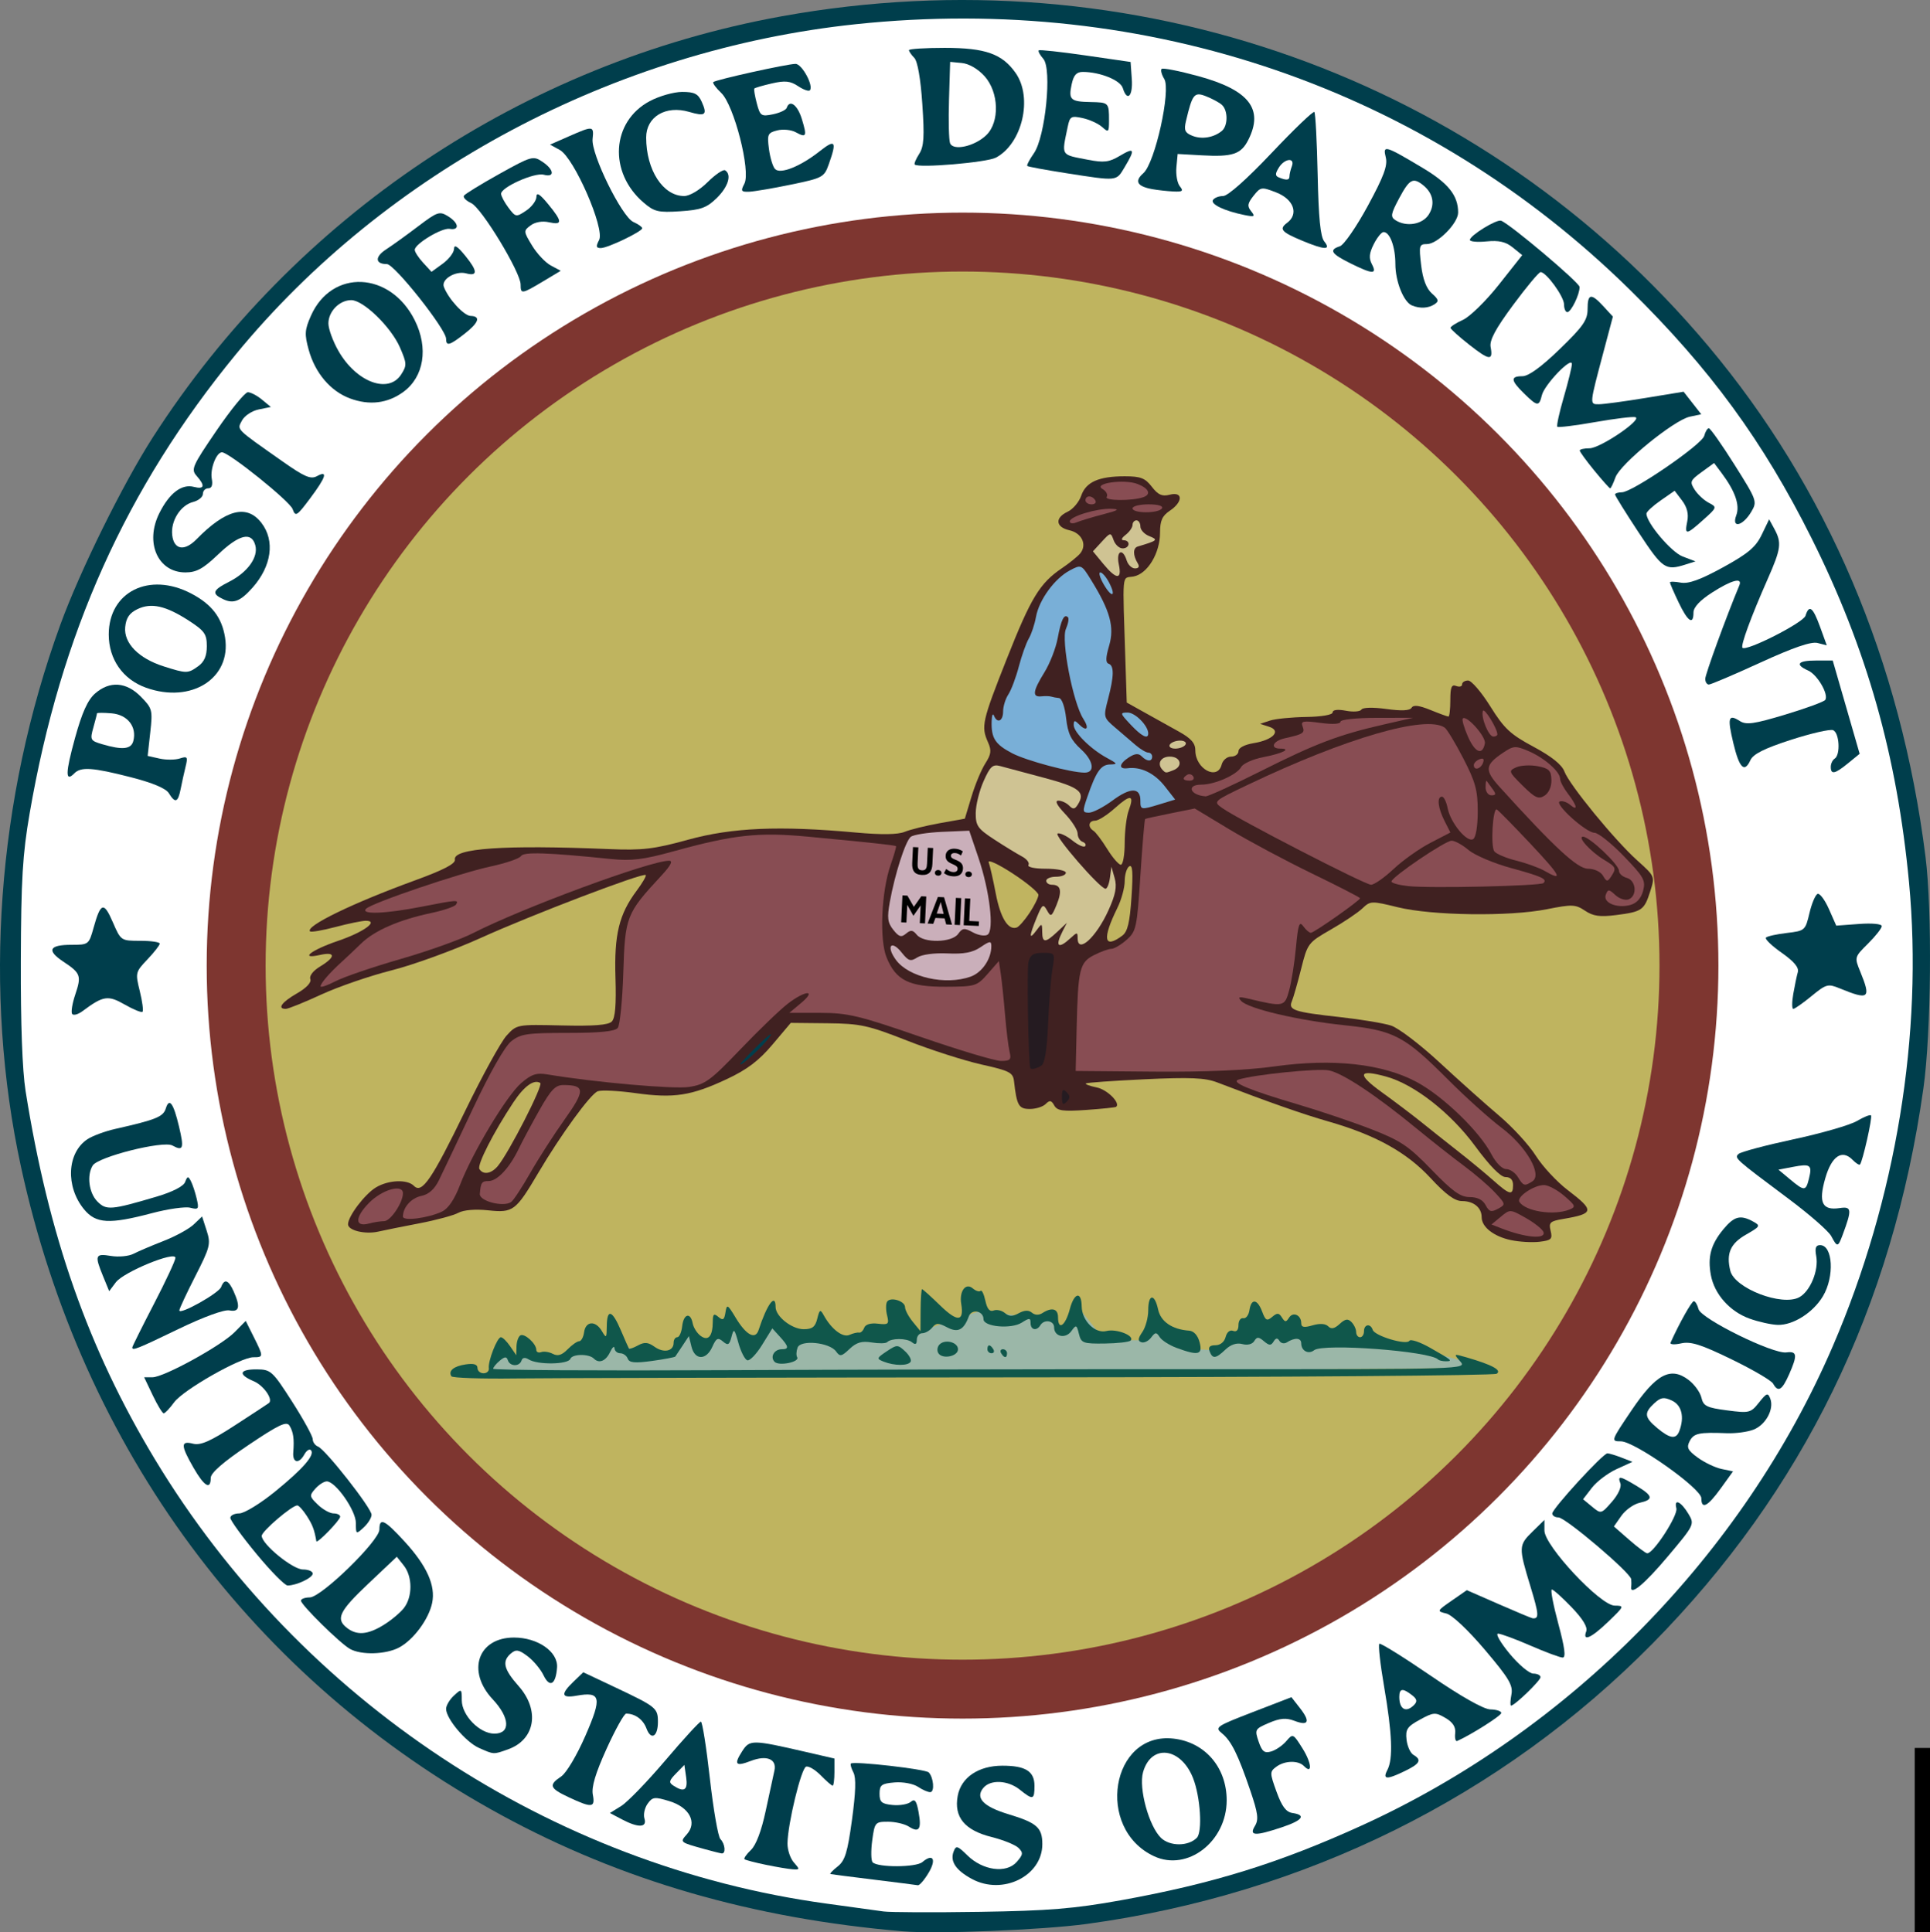 <?xml version="1.0" encoding="UTF-8" standalone="no"?>
<!-- Created with Inkscape (http://www.inkscape.org/) -->

<svg
   xmlns:dc="http://purl.org/dc/elements/1.1/"
   xmlns:cc="http://creativecommons.org/ns#"
   xmlns:rdf="http://www.w3.org/1999/02/22-rdf-syntax-ns#"
   xmlns:svg="http://www.w3.org/2000/svg"
   xmlns="http://www.w3.org/2000/svg"
   xmlns:sodipodi="http://sodipodi.sourceforge.net/DTD/sodipodi-0.dtd"
   xmlns:inkscape="http://www.inkscape.org/namespaces/inkscape"
   version="1.0"
   width="847.609"
   height="848.739"
   id="svg2343"
   inkscape:version="0.92.4 (5da689c313, 2019-01-14)"
   sodipodi:docname="Seal_of_the_United_States_Department_of_the_Post_Office.svg">
  <rect width="100%" height="100%" fill="#808080" stroke="none"/>
  <sodipodi:namedview
     pagecolor="#ffffff"
     bordercolor="#666666"
     borderopacity="1"
     objecttolerance="10"
     gridtolerance="10"
     guidetolerance="10"
     inkscape:pageopacity="0"
     inkscape:pageshadow="2"
     inkscape:window-width="1920"
     inkscape:window-height="1129"
     id="namedview5"
     showgrid="false"
     fit-margin-top="0"
     fit-margin-left="0"
     fit-margin-right="0"
     fit-margin-bottom="0"
     inkscape:zoom="5.5903148"
     inkscape:cx="347.42975"
     inkscape:cy="436.06421"
     inkscape:window-x="-8"
     inkscape:window-y="-8"
     inkscape:window-maximized="1"
     inkscape:current-layer="svg2343" />
  <defs
     id="defs2346" />
  <path
     style="fill:#003e4c;fill-opacity:1"
     d="m 477.222,845.095 c 95.803,-13.051 182.189,-55.863 248.528,-123.168 66.062,-67.023 105.414,-147.709 118.975,-243.938 3.414,-24.225 3.895,-78.003 0.91,-101.676 C 834.792,290.328 802.441,214.254 750.27,152.059 651.231,33.99 497.393,-20.763 343.206,7.176 229.842,27.719 129.535,94.918 67.067,192.17 53.911,212.653 35.033,250.928 26.466,274.49 -1.342,350.971 -7.481,435.618 9.208,512.478 36.159,636.606 111.192,737.919 220.102,797.239 c 52.898,28.812 110.484,45.481 176.508,51.094 14.877,1.265 61.226,-0.597 80.612,-3.238 z"
     id="path1350"
     inkscape:connector-curvature="0" />
  <path
     style="fill:#ffffff;fill-opacity:1"
     d="m 492.221,834.703 c 40.465,-7.305 69.393,-16.283 105.685,-32.799 91.713,-41.738 167.555,-118.919 207.074,-210.729 27.741,-64.448 39.677,-137.15 33.422,-203.564 C 833.169,332.057 819.851,284.993 795.636,236.488 774.37,193.891 751.051,161.977 715.953,127.435 626.11,39.017 504.15,-2.883 375.937,10.621 269.953,21.784 169.618,75.2 103.621,155.596 55.339,214.412 26.584,278.426 13.011,357.316 c -3.096,17.994 -3.747,28.885 -3.868,64.726 -0.093,27.598 0.657,48.151 2.087,57.163 10.094,63.598 27.542,113.292 56.816,161.814 63.839,105.813 173.871,178.606 294.97,195.141 10.896,1.488 22.137,3.038 24.98,3.444 2.842,0.406 21.836,0.484 42.207,0.173 30.358,-0.463 41.544,-1.379 62.018,-5.075 z"
     id="path1346"
     inkscape:connector-curvature="0" />
  <ellipse
     style="opacity:1;fill:#bfb45f;fill-opacity:1;fill-rule:nonzero;stroke:#7e3630;stroke-width:25.877;stroke-linecap:butt;stroke-miterlimit:4;stroke-dasharray:none;stroke-opacity:1;paint-order:stroke markers fill"
     id="path827"
     cx="422.731"
     cy="424.142"
     rx="319.017"
     ry="317.812" />
  <path
     style="fill:#003e4c;fill-opacity:1"
     d="m 383.69,825.618 c -9.949,-1.225 -18.476,-2.32 -18.95,-2.432 -0.474,-0.112 0.917,-1.602 3.092,-3.31 3.277,-2.574 4.361,-6.087 6.338,-20.537 1.646,-12.034 1.846,-18.459 0.645,-20.75 -0.957,-1.825 -1.463,-3.602 -1.124,-3.947 1.141,-1.164 32.846,2.445 34.201,3.893 2.096,2.241 2.634,8.448 0.75,8.661 -0.932,0.106 -3.379,-0.935 -5.439,-2.313 -2.099,-1.404 -6.64,-2.262 -10.336,-1.951 -5.738,0.482 -6.592,1.123 -6.592,4.951 0,3.694 0.914,4.487 5.711,4.957 3.141,0.308 6.734,-0.306 7.983,-1.365 1.787,-1.514 2.522,-0.564 3.444,4.457 1.394,7.584 0.258,9.284 -4.273,6.395 -1.839,-1.173 -5.962,-2.132 -9.162,-2.132 -5.626,0 -5.855,0.274 -6.927,8.254 -0.609,4.54 -0.521,8.847 0.197,9.573 2.308,2.334 19.028,2.261 21.809,-0.096 4.703,-3.985 6.31,-1.256 2.765,4.694 -1.874,3.144 -4,5.606 -4.724,5.471 -0.725,-0.135 -9.457,-1.248 -19.406,-2.473 z"
     id="path1344"
     inkscape:connector-curvature="0" />
  <path
     style="fill:#003e4c;fill-opacity:1"
     d="m 426.887,825.355 c -7.062,-3.799 -9.714,-7.727 -8.105,-12.008 1.076,-2.862 1.646,-2.707 6.111,1.661 6.766,6.618 17.047,7.999 21.57,2.896 2.878,-3.247 2.991,-4.074 0.852,-6.2 -1.358,-1.35 -6.658,-3.502 -11.779,-4.782 -11.898,-2.976 -16.653,-8.733 -14.935,-18.084 1.488,-8.1 9.109,-13.25 19.621,-13.259 10.175,-0.009 14.099,2.454 14.099,8.85 0,6.166 -0.644,6.336 -6.421,1.697 -5.257,-4.222 -12.973,-4.572 -16.094,-0.732 -3.564,4.385 0.084,8.165 11.102,11.505 12.506,3.79 14.858,5.873 14.858,13.159 0,13.966 -17.365,22.568 -30.88,15.298 z"
     id="path1342"
     inkscape:connector-curvature="0" />
  <path
     style="fill:#003e4c;fill-opacity:1"
     d="m 336.315,819.106 c -4.737,-0.979 -8.945,-2.081 -9.35,-2.449 -0.405,-0.368 0.862,-2.19 2.815,-4.048 2.249,-2.139 4.626,-8.423 6.48,-17.13 1.61,-7.564 3.333,-15.526 3.828,-17.693 1.168,-5.118 -3.365,-6.993 -10.374,-4.292 -6.654,2.564 -7.532,1.589 -3.803,-4.222 3.335,-5.197 4.338,-5.187 28.077,0.287 l 12.474,2.876 v 5.965 c 0,3.281 -0.352,5.965 -0.783,5.965 -0.431,0 -2.778,-2.037 -5.217,-4.527 -2.439,-2.49 -5.343,-4.218 -6.453,-3.84 -2.158,0.734 -8.076,25.181 -8.166,33.732 -0.03,2.826 1.229,6.585 2.797,8.355 2.668,3.01 2.641,3.203 -0.431,3.009 -1.805,-0.114 -7.158,-1.009 -11.895,-1.987 z"
     id="path1340"
     inkscape:connector-curvature="0" />
  <path
     style="fill:#003e4c;fill-opacity:1"
     d="m 506.864,815.36 c -26.021,-12.105 -18.933,-54.836 8.571,-51.671 13.788,1.587 23.303,12.654 23.297,27.098 -0.007,18.113 -17.221,31.386 -31.868,24.572 z"
     id="path1338"
     inkscape:connector-curvature="0" />
  <path
     style="fill:#ffffff;fill-opacity:1"
     d="m 525.625,807.248 c 2.544,-2.597 1.58,-17.943 -1.642,-26.166 -5.339,-13.624 -18.455,-15.196 -21.984,-2.635 -1.987,7.072 2.597,23.782 7.919,28.873 3.921,3.75 12,3.713 15.706,-0.072 z"
     id="path1336"
     inkscape:connector-curvature="0" />
  <path
     style="fill:#003e4c;fill-opacity:1"
     d="m 309.613,812.273 c -11.201,-3.113 -11.097,-3.027 -7.938,-6.592 4.614,-5.205 1.101,-11.837 -7.698,-14.528 -6.486,-1.984 -7.407,-1.875 -9.561,1.132 -1.311,1.83 -1.94,4.755 -1.398,6.498 1.253,4.031 -2.672,4.181 -9.876,0.378 l -5.29,-2.793 4.993,-3.1 c 2.746,-1.705 11.478,-10.737 19.405,-20.072 7.927,-9.335 14.928,-16.972 15.557,-16.972 0.63,0 2.4,11.181 3.933,24.848 1.534,13.666 3.62,25.697 4.636,26.735 2.11,2.154 2.497,6.539 0.556,6.301 -0.711,-0.087 -4.005,-0.913 -7.322,-1.835 z"
     id="path1334"
     inkscape:connector-curvature="0" />
  <path
     style="fill:#ffffff;fill-opacity:1"
     d="m 301.342,780.681 -0.782,-5.443 -3.657,3.742 c -3.144,3.218 -3.294,3.977 -1.073,5.416 4.671,3.026 6.321,1.914 5.512,-3.715 z"
     id="path1332"
     inkscape:connector-curvature="0" />
  <path
     style="fill:#003e4c;fill-opacity:1"
     d="m 551.132,802.054 c 1.714,-2.801 1.358,-5.576 -1.973,-15.39 -5.413,-15.95 -8.388,-21.97 -12.502,-25.301 -3.259,-2.639 -2.596,-3.096 13.537,-9.326 l 16.964,-6.551 3.774,4.827 c 4.645,5.941 3.748,7.937 -2.489,5.542 -3.592,-1.38 -6.272,-1.157 -11.139,0.923 -6.184,2.644 -6.343,2.931 -4.549,8.186 1.511,4.427 2.55,5.242 5.547,4.356 2.028,-0.599 5.008,-2.645 6.621,-4.546 2.873,-3.386 3.019,-3.32 7.118,3.231 4.038,6.452 4.446,11.639 0.608,7.72 -2.529,-2.582 -8.467,-2.414 -12.161,0.344 -2.877,2.147 -2.869,2.676 0.148,10.993 2.337,6.439 4.177,8.885 6.999,9.299 6.173,0.906 4.444,3.225 -4.677,6.271 -11.801,3.941 -14.51,3.809 -11.827,-0.577 z"
     id="path1330"
     inkscape:connector-curvature="0" />
  <path
     style="fill:#003e4c;fill-opacity:1"
     d="m 249.748,789.427 c -8.39,-3.937 -8.905,-5.357 -3.304,-9.103 2.289,-1.531 6.878,-9.242 10.665,-17.919 7.381,-16.911 6.809,-19.479 -3.915,-17.571 -6.705,1.193 -7.093,-0.634 -1.312,-6.179 l 4.286,-4.111 14.233,6.724 c 17.797,8.408 18.54,9.011 18.54,15.068 0,6.529 -3.034,8.259 -5.039,2.872 -1.464,-3.931 -4.982,-6.502 -8.898,-6.502 -0.878,0 -4.74,6.925 -8.583,15.39 -4.907,10.81 -6.71,16.829 -6.058,20.227 1.103,5.749 -0.387,5.904 -10.614,1.104 z"
     id="path1328"
     inkscape:connector-curvature="0" />
  <path
     style="fill:#003e4c;fill-opacity:1"
     d="m 609.306,777.446 c 2.552,-4.869 2.113,-15.941 -1.454,-36.678 -1.712,-9.952 -2.642,-18.392 -2.066,-18.756 0.576,-0.363 10.726,5.961 22.556,14.054 13.548,9.268 23.262,14.746 26.246,14.798 2.606,0.046 4.737,0.749 4.737,1.563 0,1.176 -13.107,9.5 -19.368,12.3 -0.723,0.323 -1.119,-1.203 -0.879,-3.392 0.304,-2.77 -1.005,-4.82 -4.305,-6.744 -4.402,-2.566 -5.204,-2.511 -11.198,0.768 -5.573,3.049 -6.374,4.252 -5.857,8.794 0.33,2.894 1.686,5.895 3.015,6.669 3.771,2.196 2.907,3.859 -3.672,7.062 -8.087,3.937 -9.992,3.83 -7.754,-0.438 z"
     id="path1326"
     inkscape:connector-curvature="0" />
  <path
     style="fill:#ffffff;fill-opacity:1"
     d="m 621.021,748.898 c 1.528,-1.56 1.302,-2.597 -0.948,-4.341 -4.084,-3.167 -5.539,-2.952 -5.539,0.821 0,5.465 2.991,7.089 6.486,3.52 z"
     id="path1324"
     inkscape:connector-curvature="0" />
  <path
     style="fill:#003e4c;fill-opacity:1"
     d="m 210.348,767.768 c -5.788,-2.572 -14.435,-12.847 -14.435,-17.154 0,-1.452 1.55,-4.072 3.445,-5.823 3.372,-3.116 3.445,-3.072 3.445,2.037 0,6.637 7.836,14.672 14.307,14.672 7.207,0 6.869,-7 -0.728,-15.099 -11.574,-12.339 -6.481,-27.113 9.345,-27.113 10.455,0 19.424,6.24 18.921,13.165 -0.545,7.512 -3.221,9.064 -5.923,3.436 -1.281,-2.668 -4.425,-6.435 -6.987,-8.371 -3.86,-2.916 -5.114,-3.132 -7.322,-1.262 -4.055,3.436 -3.243,6.901 3.366,14.37 9.432,10.659 7.265,23.528 -4.678,27.778 -6.45,2.296 -6.123,2.312 -12.758,-0.636 z"
     id="path1322"
     inkscape:connector-curvature="0" />
  <path
     style="fill:#9bb7a8;fill-opacity:1;stroke:none;stroke-width:1px;stroke-linecap:butt;stroke-linejoin:miter;stroke-opacity:1"
     d="m 198.23,604.523 454.459,-3.7 -29.851,-8.601 -70.327,-9.107 -17.708,10.119 -18.119,-1.195 -6.673,-10.442 -7.083,7.083 h -17.708 l -10.625,-13.155 -4.47,5.801 -4.472,4.025 -1.789,-5.277 -5.993,-0.626 -26.743,-3.846 -26.881,9.134 -38.321,3.209 -26.758,-4.456 -10.807,10.001 -6.619,-13.416 -11.269,10.196 -6.976,-6.619 -6.976,7.871 -2.325,3.399 -22.539,-3.578 -12.879,-2.504 -13.595,7.871 -18.441,-1.421 -6.244,-0.01 -5.366,7.155 -0.358,0.358 -9.302,2.504 z"
     id="path1107"
     inkscape:connector-curvature="0" />
  <path
     style="fill:#10574b;fill-opacity:1"
     d="m 198.23,604.523 c -1.444,-2.387 1.003,-4.419 6.275,-5.209 3.546,-0.531 5.189,-0.038 5.189,1.556 0,1.284 1.197,2.334 2.66,2.334 1.463,0 2.515,-0.989 2.339,-2.199 -0.447,-3.061 3.66,-13.631 5.296,-13.631 0.739,0 2.561,1.781 4.048,3.957 l 2.704,3.957 0.09,-3.854 c 0.05,-2.119 0.803,-4.303 1.674,-4.853 1.784,-1.126 7.03,3.606 7.03,6.341 0,0.979 0.969,1.425 2.153,0.991 1.184,-0.434 3.492,-0.086 5.129,0.773 2.135,1.121 3.959,0.557 6.46,-1.997 1.917,-1.957 4.206,-3.558 5.088,-3.558 0.882,0 1.851,-1.781 2.153,-3.957 0.689,-4.956 5.041,-5.234 7.811,-0.499 1.934,3.306 2.097,3.144 2.153,-2.14 0.084,-7.82 2.364,-7.169 6.168,1.759 1.751,4.111 3.353,7.737 3.56,8.057 0.206,0.32 2.006,-0.309 3.998,-1.397 2.817,-1.539 4.427,-1.405 7.236,0.604 4.044,2.892 8.386,1.993 8.386,-1.736 0,-1.348 0.724,-2.45 1.608,-2.45 0.885,0 1.854,-2.177 2.153,-4.837 0.618,-5.485 3.667,-6.301 4.622,-1.238 0.347,1.842 1.893,4.29 3.435,5.441 3.364,2.511 5.342,0.241 5.382,-6.178 0.021,-3.408 0.476,-3.792 2.477,-2.096 1.986,1.683 2.573,1.306 3.091,-1.983 0.595,-3.773 0.915,-3.604 4.519,2.379 4.565,7.578 8.594,9.752 10.016,5.404 3.734,-11.415 7.486,-16.503 7.486,-10.152 0,4.123 7.125,9.742 12.351,9.742 3.756,0 5.059,-1.012 5.946,-4.618 0.998,-4.061 1.337,-4.25 2.811,-1.56 3.377,6.161 8.384,9.995 11.326,8.674 1.585,-0.712 3.485,-1.162 4.222,-0.999 0.737,0.163 1.748,-0.79 2.247,-2.117 0.566,-1.506 2.824,-2.185 6.007,-1.807 4.638,0.551 5.005,0.22 4.051,-3.66 -0.577,-2.346 -0.587,-5.028 -0.023,-5.959 1.412,-2.333 7.913,-0.375 7.913,2.383 0,1.231 1.525,4.107 3.388,6.391 l 3.388,4.152 0.057,-9.234 c 0.032,-5.079 0.319,-9.234 0.638,-9.234 0.32,0 3.913,3.237 7.986,7.192 7.579,7.361 10.53,7.133 9.22,-0.71 -0.935,-5.598 1.941,-9.472 5.066,-6.824 1.344,1.139 2.88,1.625 3.413,1.08 0.533,-0.544 1.483,1.396 2.11,4.312 0.786,3.653 1.915,4.998 3.631,4.326 1.37,-0.537 3.594,-0.041 4.943,1.102 1.849,1.566 3.354,1.585 6.118,0.075 2.491,-1.361 4.339,-1.433 5.767,-0.223 1.318,1.116 3.043,1.172 4.627,0.149 4.112,-2.655 6.833,-1.926 6.833,1.833 0,6.062 3.228,3.838 5.182,-3.571 1.924,-7.293 5.11,-8.004 5.211,-1.162 0.094,6.304 5.903,12.074 10.874,10.8 4.409,-1.13 12.635,2.118 10.608,4.189 -0.633,0.647 -5.759,1.234 -11.389,1.304 -9.508,0.119 -10.314,-0.183 -11.31,-4.235 -0.998,-4.06 -1.228,-4.145 -3.319,-1.226 -2.554,3.566 -7.58,2.474 -7.58,-1.647 0,-3 -4.369,-3.677 -6.03,-0.935 -1.619,2.674 -4.307,2.1 -4.307,-0.92 0,-2.336 -0.496,-2.363 -3.876,-0.212 -4.627,2.944 -16.797,1.85 -16.797,-1.51 0,-3.665 -5.164,-4.697 -6.429,-1.285 -2.259,6.092 -4.809,7.375 -9.605,4.835 -3.773,-1.999 -4.775,-1.98 -6.484,0.123 -1.112,1.368 -3.09,2.487 -4.395,2.487 -1.305,0 -2.373,1.284 -2.373,2.854 0,2.046 -0.609,2.357 -2.153,1.099 -2.26,-1.841 -9.09,-1.854 -10.886,-0.021 -0.578,0.59 -3.629,0.645 -6.781,0.123 -4.351,-0.721 -6.692,-0.035 -9.723,2.847 -3.51,3.339 -4.224,3.472 -5.922,1.102 -2.858,-3.991 -15.558,-5.258 -16.9,-1.686 -0.578,1.537 -0.665,3.43 -0.195,4.207 1.277,2.11 -7.967,4.013 -9.901,2.038 -2.091,-2.135 -0.171,-5.527 3.129,-5.527 3.309,0 3.13,-1.196 -0.828,-5.534 l -3.31,-3.628 -4.535,7.334 c -2.494,4.034 -5.405,7.038 -6.468,6.676 -1.063,-0.362 -2.805,-3.777 -3.87,-7.59 -1.774,-6.35 -2.03,-6.576 -3.055,-2.685 -0.941,3.574 -1.535,3.894 -3.747,2.02 -2.208,-1.871 -2.955,-1.496 -4.671,2.349 -2.672,5.987 -7.67,5.947 -9.15,-0.074 l -1.143,-4.65 -2.779,4.21 c -1.529,2.316 -2.964,4.466 -3.19,4.78 -0.226,0.313 -4.817,1.18 -10.203,1.926 -7.558,1.047 -9.995,0.817 -10.681,-1.009 -0.489,-1.301 -1.969,-2.366 -3.289,-2.366 -1.32,0 -2.452,-0.989 -2.516,-2.199 -0.064,-1.209 -0.958,-0.418 -1.986,1.759 -1.842,3.898 -4.839,5.078 -7.083,2.788 -2.129,-2.173 -9.491,-2.095 -10.32,0.11 -0.946,2.517 -14.444,2.707 -18.293,0.258 -1.603,-1.02 -2.722,-0.847 -3.158,0.491 -0.896,2.744 -5.077,2.654 -5.995,-0.128 -0.565,-1.714 -1.356,-1.667 -3.589,0.215 -1.575,1.328 -2.864,2.911 -2.864,3.518 -1e-4,0.607 45.157,0.888 100.349,0.624 55.192,-0.264 151.44,-0.462 213.885,-0.44 112.769,0.04 113.515,0.016 110.471,-3.418 -3.007,-3.393 -2.956,-3.426 2.748,-1.772 11.297,3.276 15.676,5.655 13.25,7.199 -1.248,0.795 -92.583,1.502 -202.967,1.571 -110.384,0.069 -212.981,0.291 -227.995,0.491 -15.014,0.201 -27.657,-0.228 -28.096,-0.954 z"
     id="path1312"
     inkscape:connector-curvature="0" />
  <path
     style="fill:#10574b;fill-opacity:1"
     d="m 388.061,598.089 c -3.17,-1.266 -3.087,-1.546 1.336,-4.505 4.509,-3.017 4.865,-3.019 8.078,-0.05 1.848,1.708 2.946,3.791 2.438,4.629 -1.108,1.83 -7.179,1.793 -11.852,-0.073 z"
     id="path1310"
     inkscape:connector-curvature="0" />
  <path
     style="fill:#10574b;fill-opacity:1"
     d="m 631.575,597.15 c -3.619,-3.695 -50.469,-7.203 -54.434,-4.076 -2.5,1.972 -5.674,0.288 -5.674,-3.009 0,-2.471 -2.828,-2.656 -6.341,-0.413 -1.119,0.714 -2.572,0.409 -3.23,-0.677 -0.856,-1.414 -1.587,-1.329 -2.572,0.298 -1.116,1.844 -1.913,1.818 -4.223,-0.139 -2.358,-1.998 -3.089,-2.011 -4.262,-0.074 -0.842,1.391 -2.96,1.925 -5.228,1.32 -2.468,-0.659 -5.076,0.183 -7.392,2.386 -4.305,4.094 -5.69,4.246 -6.998,0.766 -0.684,-1.82 0.111,-2.638 2.561,-2.638 2.136,0 3.922,-1.442 4.479,-3.617 0.55,-2.146 1.885,-3.241 3.284,-2.693 1.503,0.589 2.358,-0.331 2.358,-2.539 0,-1.904 0.951,-3.265 2.113,-3.023 1.162,0.242 2.379,-1.341 2.704,-3.518 0.794,-5.31 3.492,-5.006 5.591,0.631 1.455,3.908 2.107,4.251 4.395,2.312 2.214,-1.876 2.967,-1.832 4.278,0.249 1.344,2.132 1.83,2.148 3.122,0.101 1.76,-2.788 5.361,-1.173 5.361,2.405 0,1.825 1.216,2.056 4.994,0.949 3.161,-0.926 5.675,-0.767 6.85,0.433 1.327,1.354 2.76,1.061 5.021,-1.029 2.442,-2.256 3.632,-2.447 5.209,-0.838 1.124,1.148 2.044,3.115 2.044,4.373 0,1.258 0.775,2.287 1.723,2.287 0.948,0 1.723,-1.187 1.723,-2.638 0,-3.1 2.859,-3.554 3.822,-0.607 0.875,2.68 14.861,6.869 16.1,4.822 0.524,-0.866 4.59,0.487 9.035,3.006 9.719,5.509 10.254,5.97 6.933,5.97 -1.421,0 -2.927,-0.35 -3.345,-0.777 z"
     id="path1308"
     inkscape:connector-curvature="0" />
  <path
     style="fill:#10574b;fill-opacity:1"
     d="m 412.083,594.357 c -0.67,-1.107 -0.438,-2.809 0.516,-3.783 2.447,-2.499 8.13,-1.03 8.13,2.101 0,3.162 -6.933,4.511 -8.646,1.682 z"
     id="path1306"
     inkscape:connector-curvature="0" />
  <path
     style="fill:#10574b;fill-opacity:1"
     d="m 439.678,594.41 c -0.586,-0.967 -0.244,-1.759 0.76,-1.759 1.003,0 1.824,0.791 1.824,1.759 0,2.254 -1.22,2.254 -2.584,0 z"
     id="path1304"
     inkscape:connector-curvature="0" />
  <path
     style="fill:#10574b;fill-opacity:1"
     d="m 433.649,592.651 c 0,-2.254 1.22,-2.254 2.584,0 0.586,0.967 0.244,1.759 -0.76,1.759 -1.003,0 -1.824,-0.791 -1.824,-1.759 z"
     id="path1302"
     inkscape:connector-curvature="0" />
  <path
     style="fill:#10574b;fill-opacity:1"
     d="m 516.684,592.039 c -3.127,-1.157 -6.436,-3.273 -7.354,-4.703 -1.46,-2.274 -1.935,-2.25 -3.79,0.193 -1.166,1.536 -3.089,2.46 -4.272,2.053 -1.648,-0.567 -1.547,-1.621 0.431,-4.503 1.42,-2.07 2.582,-6.357 2.582,-9.528 0,-7.268 2.795,-7.515 4.33,-0.383 1.153,5.361 6.15,8.779 13.636,9.325 2.066,0.151 3.801,2.072 4.589,5.08 1.45,5.538 -0.54,6.021 -10.15,2.466 z"
     id="path1300"
     inkscape:connector-curvature="0" />
  <path
     style="fill:#402121;fill-opacity:1"
     d="m 663.587,544.727 c -7.55,-1.601 -12.875,-5.754 -12.875,-10.04 0,-4.223 -3.499,-7.115 -8.609,-7.115 -3.213,0 -7.122,-2.857 -13.868,-10.136 -10.511,-11.342 -24.191,-18.915 -44.871,-24.841 -11.227,-3.217 -26.327,-8.522 -48.763,-17.133 -5.362,-2.058 -11.796,-2.339 -31.87,-1.393 -13.834,0.652 -25.47,1.475 -25.858,1.829 -0.388,0.354 1.771,1.149 4.799,1.767 4.602,0.94 10.479,6.789 8.536,8.497 -0.314,0.276 -6.209,0.895 -13.101,1.376 -10.347,0.722 -12.806,0.379 -14.105,-1.971 -1.26,-2.279 -2.007,-2.408 -3.749,-0.648 -1.196,1.209 -4.33,2.199 -6.965,2.199 -4.892,0 -5.752,-1.505 -6.958,-12.184 -0.431,-3.819 -1.934,-4.593 -14.264,-7.344 -7.58,-1.691 -22.309,-6.424 -32.732,-10.517 -17.159,-6.739 -20.467,-7.458 -34.998,-7.607 l -16.048,-0.164 -8.057,9.546 c -5.997,7.104 -11.144,10.991 -20.129,15.197 -15.587,7.297 -23.185,8.457 -40.008,6.105 -7.561,-1.057 -15.025,-1.421 -16.587,-0.809 -3.229,1.265 -16.156,19.009 -26.083,35.802 -9.945,16.823 -11.049,17.649 -22.025,16.493 -5.677,-0.598 -10.78,-0.174 -13.089,1.087 -2.081,1.137 -9.766,3.213 -17.079,4.613 -7.313,1.4 -15.413,3.031 -18.001,3.624 -5.855,1.342 -13.383,-0.459 -13.383,-3.201 0,-3.507 7.361,-13.232 12.246,-16.178 5.516,-3.327 13.79,-3.661 16.715,-0.675 3.499,3.572 7.81,-2.741 22.473,-32.91 7.522,-15.478 15.703,-30.369 18.18,-33.09 4.49,-4.935 4.558,-4.948 24.289,-4.479 14.046,0.334 20.41,-0.167 21.936,-1.725 1.503,-1.535 1.988,-7.329 1.612,-19.265 -0.598,-18.979 1.568,-27.844 9.344,-38.253 2.538,-3.397 4.312,-6.469 3.943,-6.827 -1.187,-1.153 -49.935,17.436 -72.43,27.619 -11.99,5.428 -29.597,11.833 -39.126,14.235 -9.529,2.401 -23.461,7.194 -30.959,10.651 -7.499,3.457 -14.505,6.285 -15.57,6.285 -3.901,0 -1.766,-2.968 4.875,-6.779 4.223,-2.423 6.469,-4.821 5.91,-6.308 -0.533,-1.417 1.263,-3.705 4.386,-5.589 6.818,-4.112 6.772,-6.561 -0.096,-5.021 -9.382,2.104 -3.96,-2.152 7.856,-6.166 11.251,-3.823 18.171,-8.832 12.2,-8.832 -1.637,0 -7.632,1.232 -13.322,2.737 -5.69,1.505 -10.708,2.367 -11.151,1.914 -2.205,-2.252 18.628,-12.381 45.978,-22.354 12.693,-4.629 17.953,-7.362 17.635,-9.162 -0.883,-4.997 21.686,-6.542 67.64,-4.631 14.79,0.615 19.715,0.032 34.808,-4.12 19.348,-5.323 40.045,-6.211 73.546,-3.157 11.384,1.038 18.539,0.941 21.534,-0.291 2.467,-1.015 9.423,-2.732 15.459,-3.816 l 10.974,-1.97 2.921,-9.68 c 1.606,-5.324 4.336,-11.886 6.067,-14.583 2.579,-4.019 2.792,-5.697 1.179,-9.31 -3.094,-6.934 -2.582,-9.217 8.187,-36.465 10.707,-27.091 14.513,-33.356 24.301,-39.995 3.316,-2.249 6.917,-5.162 8.001,-6.472 3.143,-3.798 0.75,-8.943 -4.73,-10.172 -6.098,-1.367 -6.489,-5.496 -0.772,-8.156 2.322,-1.08 4.996,-4.233 5.943,-7.008 2.058,-6.028 7.682,-8.542 19.109,-8.542 6.979,0 8.967,0.766 11.917,4.595 2.757,3.578 4.501,4.349 7.877,3.484 5.839,-1.496 5.859,3.133 0.03,7.032 -3.363,2.25 -4.307,4.369 -4.307,9.672 0,8.981 -5.475,18.049 -11.601,19.214 -5.331,1.014 -4.909,-3.579 -3.555,38.668 l 0.536,16.709 7.884,4.397 c 4.336,2.418 11.114,6.194 15.062,8.39 5.352,2.978 7.178,5.07 7.178,8.229 0,8.136 9.729,13.393 11.56,6.246 0.499,-1.947 2.35,-3.518 4.146,-3.518 1.784,0 3.245,-1.086 3.245,-2.413 0,-1.442 2.683,-2.852 6.667,-3.502 8.559,-1.397 12.313,-5.43 6.72,-7.218 l -3.912,-1.251 4.307,-1.427 c 2.369,-0.785 9.54,-1.506 15.935,-1.602 6.83,-0.103 11.628,-0.934 11.628,-2.014 0,-1.137 2.226,-1.412 5.832,-0.721 3.208,0.614 6.277,0.383 6.82,-0.515 0.581,-0.96 5.082,-1.065 10.922,-0.256 6.697,0.928 10.313,0.75 11.097,-0.545 0.812,-1.341 3.307,-1.046 8.26,0.977 3.903,1.595 7.469,2.899 7.923,2.899 0.455,0 0.827,-3.251 0.827,-7.224 0,-5.698 0.546,-7.01 2.584,-6.211 1.421,0.557 2.584,0.246 2.584,-0.691 0,-0.937 1.194,-1.704 2.652,-1.704 1.459,0 5.845,5.112 9.746,11.36 6.091,9.754 8.774,12.262 18.98,17.737 7.946,4.263 12.44,7.864 13.557,10.864 2.188,5.875 22.043,30.118 31.984,39.052 7.807,7.016 7.81,7.022 5.68,13.691 -2.613,8.183 -3.609,8.869 -14.967,10.318 -7.098,0.905 -10.052,0.491 -13.646,-1.913 -4.188,-2.802 -5.651,-2.858 -16.797,-0.642 -16.459,3.271 -50.397,2.812 -65.461,-0.887 -11.526,-2.83 -12.021,-2.814 -15.505,0.508 -1.979,1.887 -8.198,6.064 -13.819,9.283 -10.029,5.743 -10.274,6.065 -13.088,17.276 -1.577,6.283 -3.419,12.707 -4.091,14.275 -1.639,3.821 1.088,4.714 21.11,6.915 9.144,1.005 19.262,2.683 22.484,3.73 3.222,1.046 12.794,8.331 21.271,16.189 8.477,7.858 20.262,18.389 26.189,23.402 5.927,5.013 13.175,12.928 16.106,17.588 2.931,4.66 9.248,11.457 14.036,15.103 11.868,9.038 11.656,10.332 -2.073,12.663 -5.736,0.973 -6.358,1.566 -5.463,5.205 0.889,3.618 0.312,4.19 -4.856,4.806 -3.226,0.385 -8.869,0.062 -12.539,-0.716 z"
     id="path1298"
     inkscape:connector-curvature="0" />
  <path
     style="fill:#884d53;fill-opacity:1"
     d="m 677.862,541.204 c -0.385,-1.209 -3.845,-3.986 -7.687,-6.17 -6.929,-3.939 -7.02,-3.944 -11.071,-0.576 l -4.084,3.396 4.307,1.683 c 10.536,4.118 19.576,4.931 18.536,1.668 z"
     id="path1296"
     inkscape:connector-curvature="0" />
  <path
     style="fill:#884d53;fill-opacity:1"
     d="m 168.736,536.392 c 2.779,-0.023 8.227,-8.134 8.227,-12.249 0,-4.247 -9.17,-1.63 -14.944,4.265 -6.258,6.389 -6.227,10.74 0.065,9.016 2.025,-0.555 5.018,-1.019 6.652,-1.033 z"
     id="path1294"
     inkscape:connector-curvature="0" />
  <path
     style="fill:#884d53;fill-opacity:1"
     d="m 194.096,532.194 c 2.76,-1.299 5.489,-5.317 7.913,-11.656 5.427,-14.188 20.53,-39.336 26.923,-44.828 4.541,-3.901 6.665,-4.582 11.676,-3.741 20.456,3.432 55.175,6.502 61.957,5.48 7.078,-1.068 9.447,-2.8 22.552,-16.491 8.054,-8.414 17.43,-17.446 20.835,-20.071 7.751,-5.975 12.964,-6.261 5.867,-0.321 l -5.168,4.325 13.605,0.009 c 12.079,0.007 17.027,1.193 44.106,10.562 16.775,5.804 32.637,10.553 35.248,10.553 4.061,0 4.608,-0.573 3.784,-3.957 -0.53,-2.177 -1.429,-9.498 -1.997,-16.269 -0.568,-6.772 -1.412,-14.861 -1.875,-17.977 l -0.842,-5.665 -4.914,5.615 c -4.731,5.406 -5.421,5.617 -18.523,5.665 -15.978,0.059 -21.766,-2.811 -25.864,-12.824 -3.23,-7.893 -2.318,-29.02 1.758,-40.702 1.505,-4.315 2.573,-8.014 2.372,-8.219 -0.412,-0.421 -10.544,-1.517 -38.617,-4.176 -21.739,-2.059 -32.682,-0.869 -59.061,6.424 -13.285,3.673 -18.474,4.309 -27.564,3.38 -27.883,-2.851 -38.294,-3.191 -39.447,-1.286 -0.647,1.068 -6.571,3.104 -13.166,4.525 -13.921,2.998 -52.349,16.041 -54.883,18.628 -2.562,2.615 8.375,2.22 24.222,-0.876 15.871,-3.101 16.599,-3.148 15.297,-0.998 -0.546,0.902 -5.437,2.579 -10.869,3.726 -14.134,2.984 -24.947,7.69 -30.819,13.411 -2.804,2.732 -6.603,6.325 -8.443,7.984 -5.267,4.749 -9.375,9.481 -9.375,10.798 0,0.664 2.961,-0.335 6.581,-2.22 3.619,-1.885 16.465,-6.271 28.547,-9.747 12.081,-3.476 26.369,-8.577 31.75,-11.336 21.491,-11.02 77.826,-31.844 86.145,-31.844 1.877,0 0.823,2.047 -3.396,6.596 -15.357,16.557 -15.902,17.945 -16.669,42.419 -0.383,12.22 -1.479,23.208 -2.436,24.417 -1.213,1.533 -7.862,2.199 -21.969,2.199 -17.966,0 -20.746,0.415 -24.846,3.707 -2.814,2.26 -9.354,13.762 -16.753,29.461 -6.675,14.164 -13.423,28.38 -14.997,31.591 -1.903,3.883 -4.467,6.169 -7.659,6.828 -4.476,0.924 -8.122,5.007 -8.122,9.094 0,2.098 11.011,0.691 17.134,-2.189 z"
     id="path1292"
     inkscape:connector-curvature="0" />
  <path
     style="fill:#884d53;fill-opacity:1"
     d="m 656.485,523.75 c -2.702,-2.897 -8.788,-8.135 -13.526,-11.639 -4.737,-3.504 -14.04,-10.829 -20.673,-16.278 -18.005,-14.792 -32.475,-24.402 -38.637,-25.66 -4.909,-1.002 -33.152,1.873 -39.747,4.047 -3.513,1.158 4.624,4.544 26.38,10.979 9.652,2.855 24.139,7.76 32.193,10.901 12.694,4.95 16.187,7.308 26.236,17.713 9.183,9.508 12.661,12.003 16.736,12.003 3.391,0 5.776,1.206 6.999,3.54 1.535,2.929 2.468,3.205 5.403,1.602 3.488,-1.906 3.466,-2.027 -1.364,-7.206 z"
     id="path1290"
     inkscape:connector-curvature="0" />
  <path
     style="fill:#884d53;fill-opacity:1"
     d="m 689.256,531.307 c 2.922,-1.172 2.705,-1.745 -2.286,-6.032 -3.033,-2.605 -7.032,-4.737 -8.888,-4.737 -4.458,0 -12.113,5.204 -10.814,7.351 2.545,4.205 15.144,6.164 21.988,3.419 z"
     id="path1288"
     inkscape:connector-curvature="0" />
  <path
     style="fill:#884d53;fill-opacity:1"
     d="m 224.48,527.986 c 1.026,-0.711 4.792,-6.437 8.37,-12.725 3.578,-6.288 10.378,-16.876 15.11,-23.528 9.1,-12.793 9.034,-15.081 -0.438,-15.14 -3.572,-0.022 -5.524,1.999 -10.586,10.966 -3.414,6.046 -7.542,13.763 -9.173,17.149 -4.017,8.336 -9.396,14.071 -13.2,14.071 -2.985,0 -3.429,0.652 -3.834,5.637 -0.259,3.185 10.337,5.936 13.751,3.57 z"
     id="path1286"
     inkscape:connector-curvature="0" />
  <path
     style="fill:#c0b460;fill-opacity:1"
     d="m 664.494,520.538 c 0,-2.302 -1.148,-3.518 -3.323,-3.518 -2.133,0 -6.912,-4.879 -13.351,-13.631 -10.755,-14.619 -26.726,-27.1 -39.014,-30.489 -12.329,-3.4 -13.009,-1.108 -2.024,6.816 5.685,4.101 13.511,10.016 17.392,13.146 3.881,3.129 11.245,8.978 16.366,12.998 5.121,4.019 12.023,9.725 15.34,12.68 7.139,6.361 8.614,6.703 8.614,1.998 z"
     id="path1284"
     inkscape:connector-curvature="0" />
  <path
     style="fill:#884d53;fill-opacity:1"
     d="m 672.997,518.886 c 4.487,-2.899 -2.702,-15.35 -13.597,-23.548 -5.253,-3.953 -15.752,-13.401 -23.332,-20.997 -19.349,-19.39 -23.791,-21.726 -45.652,-24.009 -20.307,-2.121 -42.182,-7.266 -45.306,-10.655 -1.662,-1.803 -1.052,-2.004 3.099,-1.019 15.633,3.706 15.957,3.64 17.965,-3.685 1.021,-3.725 2.364,-12.23 2.984,-18.901 0.933,-10.039 1.484,-11.63 3.2,-9.234 1.14,1.592 2.639,2.894 3.332,2.894 1.392,0 21.618,-14.216 21.618,-15.194 0,-0.338 -9.497,-5.218 -21.103,-10.846 -11.607,-5.628 -27.942,-14.358 -36.301,-19.401 l -15.198,-9.168 -10.643,2.143 c -5.854,1.179 -10.867,2.284 -11.141,2.456 -0.274,0.172 -1.212,11.297 -2.086,24.722 -1.505,23.127 -1.823,24.617 -6.059,28.367 -2.459,2.177 -5.471,3.957 -6.694,3.957 -1.223,0 -4.641,1.231 -7.596,2.737 -6.372,3.246 -7.06,6.161 -7.657,32.44 l -0.42,18.468 34.454,0.296 c 22.437,0.193 40.903,-0.609 52.943,-2.299 25.521,-3.582 47.348,-1.188 62.306,6.832 11.639,6.241 27.61,21.662 32.866,31.734 1.957,3.75 4.7,6.528 6.446,6.528 1.672,0 4.007,1.583 5.191,3.518 2.426,3.965 2.911,4.107 6.381,1.866 z"
     id="path1282"
     inkscape:connector-curvature="0" />
  <path
     style="fill:#c0b460;fill-opacity:1"
     d="m 218.627,512.183 c 4.853,-5.8 20.075,-35.585 18.647,-36.486 -2.766,-1.745 -7.078,1.371 -11.837,8.556 -8.74,13.195 -15.988,27.42 -14.893,29.228 1.638,2.707 5.213,2.133 8.084,-1.298 z"
     id="path1280"
     inkscape:connector-curvature="0" />
  <path
     style="fill:#251b21;fill-opacity:1"
     d="m 468.448,479.733 c -1.608,-1.642 -2.067,-1.173 -2.067,2.111 0,3.283 0.459,3.752 2.067,2.111 1.608,-1.642 1.608,-2.58 0,-4.221 z"
     id="path1278"
     inkscape:connector-curvature="0" />
  <path
     style="fill:#251b21;fill-opacity:1"
     d="m 457.387,468.05 c 1.447,-0.937 2.439,-7.121 2.888,-18.001 0.376,-9.115 1.228,-19.937 1.892,-24.049 1.205,-7.456 1.194,-7.475 -4.147,-7.475 -4.151,0 -5.579,0.909 -6.35,4.045 -0.748,3.043 -0.06,44.009 0.781,46.522 0.294,0.878 2.782,0.353 4.935,-1.042 z"
     id="path1276"
     inkscape:connector-curvature="0" />
  <path
     style="fill:#003e4c;fill-opacity:1"
     d="m 338.012,455.461 c 1.722,-2.418 -0.474,-0.869 -4.882,3.444 -4.407,4.313 -8.013,8.132 -8.013,8.488 0,1.409 9.951,-7.799 12.895,-11.933 z"
     id="path1274"
     inkscape:connector-curvature="0" />
  <path
     style="fill:#caafba;fill-opacity:1"
     d="m 426.263,428.99 c 5.039,-1.793 9.108,-7.775 9.108,-13.389 0,-2.396 -0.622,-2.337 -4.737,0.449 -3.47,2.349 -7.351,3.081 -14.507,2.739 -5.646,-0.271 -11.23,0.463 -13.231,1.739 -3,1.913 -3.918,1.633 -6.879,-2.097 -4.621,-5.819 -6.984,-2.862 -2.554,3.196 5.598,7.655 21.776,11.286 32.8,7.363 z"
     id="path1272"
     inkscape:connector-curvature="0" />
  <path
     style="fill:#cfc393;fill-opacity:1"
     d="m 470.121,412.096 c 2.931,-2.709 3.15,-2.709 3.15,0 0,7.075 8.161,-0.336 13.575,-12.326 3.095,-6.853 3.752,-10.305 2.68,-14.071 l -1.42,-4.99 -0.641,4.837 c -0.353,2.66 -1.225,4.837 -1.939,4.837 -2.422,0 -22.908,-23.637 -21.038,-24.273 1.022,-0.348 3.923,1.025 6.445,3.051 2.522,2.026 5.049,3.168 5.615,2.538 0.566,-0.63 0.06,-1.498 -1.124,-1.93 -1.184,-0.432 -2.153,-2.067 -2.153,-3.633 0,-1.566 -2.478,-5.458 -5.506,-8.648 -3.623,-3.817 -4.625,-5.8 -2.929,-5.8 1.418,0 3.54,0.983 4.716,2.184 1.704,1.739 2.475,1.65 3.788,-0.44 3.454,-5.497 0.809,-7.611 -14.713,-11.758 -8.527,-2.278 -17.246,-4.611 -19.375,-5.183 -3.281,-0.882 -4.391,0.129 -7.284,6.638 -1.877,4.224 -3.43,10.514 -3.451,13.979 -0.034,5.609 0.859,6.885 8.145,11.641 4.501,2.938 9.949,6.277 12.107,7.42 2.158,1.143 3.469,2.83 2.913,3.749 -0.588,0.971 2.639,1.671 7.704,1.671 4.793,0 8.715,0.791 8.715,1.759 0,0.967 -1.938,1.759 -4.307,1.759 -2.369,0 -4.307,0.791 -4.307,1.759 0,0.967 1.117,1.759 2.482,1.759 3.945,0 4.571,2.719 2.04,8.865 -2.155,5.233 -2.506,5.432 -4.193,2.38 -1.666,-3.013 -2.097,-2.708 -4.531,3.209 -3.368,8.189 -3.422,10.071 -0.161,5.669 2.466,-3.329 2.531,-3.315 2.584,0.543 0.069,4.972 1.335,4.972 6.638,0 l 4.221,-3.957 -1.957,3.842 c -3.368,6.614 -1.855,7.875 3.507,2.921 z"
     id="path1270"
     inkscape:connector-curvature="0" />
  <path
     style="fill:#caafba;fill-opacity:1"
     d="m 420.796,410.218 c 1.894,-2.645 2.719,-2.73 6.486,-0.672 2.374,1.297 5.264,1.76 6.423,1.028 3.002,-1.894 0.941,-19.257 -4.023,-33.886 l -4.007,-11.808 -11.849,0.505 c -6.517,0.278 -12.76,1.277 -13.872,2.22 -2.349,1.99 -6.974,16.413 -9.161,28.564 -1.255,6.977 -0.994,9.082 1.523,12.255 2.477,3.123 3.51,3.431 5.591,1.668 2.046,-1.734 2.982,-1.635 4.715,0.497 3.056,3.759 15.397,3.508 18.174,-0.37 z"
     id="path1268"
     inkscape:connector-curvature="0" />
  <path
     style="fill:#c0b460;fill-opacity:1"
     d="m 492.892,410.97 c 2.334,-1.742 3.284,-5.738 4.039,-16.98 0.73,-10.869 0.469,-14.374 -1,-13.447 -1.093,0.69 -1.987,3.613 -1.987,6.497 0,2.884 -1.451,8.179 -3.224,11.768 -6.747,13.654 -5.932,18.212 2.173,12.162 z"
     id="path1266"
     inkscape:connector-curvature="0" />
  <path
     style="fill:#c0b460;fill-opacity:1"
     d="m 452.168,400.98 c 2.132,-3.212 3.876,-6.766 3.876,-7.896 0,-1.13 -5.133,-5.396 -11.407,-9.48 -6.276,-4.085 -10.963,-6.243 -10.42,-4.798 0.543,1.445 1.939,7.609 3.103,13.697 2.039,10.67 5.424,16.171 9.179,14.916 0.986,-0.329 3.537,-3.227 5.669,-6.44 z"
     id="path1264"
     inkscape:connector-curvature="0" />
  <path
     style="fill:#884d53;fill-opacity:1"
     d="m 721.612,391.278 c 1.192,-4.55 0.332,-6.091 -8.516,-15.254 -5.413,-5.606 -11.196,-10.209 -12.851,-10.229 -3.754,-0.045 -17.899,-12.854 -15.207,-13.77 1.082,-0.368 3.104,0.294 4.493,1.471 3.622,3.069 3.114,0.389 -0.919,-4.846 -1.895,-2.46 -3.445,-5.415 -3.445,-6.567 0,-3.119 -6.974,-9.223 -13.926,-12.189 -5.621,-2.398 -6.532,-2.342 -11.042,0.678 -8.116,5.436 -8.342,7.672 -1.532,15.186 24.063,26.55 34.099,35.829 38.748,35.829 2.753,0 5.566,1.315 6.584,3.078 1.55,2.685 1.998,2.741 3.505,0.44 2.476,-3.78 2.305,-4.202 -3.003,-7.403 -5.938,-3.581 -11.949,-10.185 -9.27,-10.185 2.821,0 15.776,12.276 15.776,14.95 0,1.226 1.55,2.642 3.445,3.148 4.114,1.098 4.689,7.908 0.797,9.433 -1.457,0.571 -4.074,-0.28 -5.817,-1.89 -2.861,-2.644 -3.27,-2.658 -4.214,-0.146 -1.325,3.524 4.891,6.105 10.81,4.489 2.762,-0.754 4.723,-2.94 5.583,-6.224 z"
     id="path1262"
     inkscape:connector-curvature="0" />
  <path
     style="fill:#3f1f20;fill-opacity:1"
     d="m 668.713,345.099 c -6.186,-6.134 -6.307,-6.472 -2.867,-8.039 1.975,-0.9 6.237,-1.129 9.472,-0.509 4.975,0.953 5.902,1.882 6.018,6.03 0.082,2.96 -1.112,5.7 -3.014,6.912 -2.65,1.69 -4.176,0.992 -9.608,-4.394 z"
     id="path1260"
     inkscape:connector-curvature="0" />
  <path
     style="fill:#884d53;fill-opacity:1"
     d="m 677.865,387.871 c 1.731,-1.767 -0.586,-2.831 -14.449,-6.636 -7.461,-2.048 -15.757,-5.576 -18.435,-7.841 -2.678,-2.265 -6.033,-4.117 -7.455,-4.117 -2.853,0 -26.414,15.983 -26.428,17.927 -0.005,0.67 3.286,1.577 7.313,2.016 9.614,1.048 58.186,-0.054 59.454,-1.349 z"
     id="path1258"
     inkscape:connector-curvature="0" />
  <path
     style="fill:#884d53;fill-opacity:1"
     d="m 612.033,381.699 c 4.047,-3.809 11.315,-8.972 16.151,-11.474 l 8.792,-4.549 -2.607,-5.148 c -2.899,-5.723 -3.405,-10.599 -1.1,-10.599 0.829,0 1.955,2.287 2.503,5.082 1.264,6.452 8.538,15.251 11.212,13.564 1.177,-0.743 2.005,-5.784 2.005,-12.212 0,-9.211 -1.003,-12.889 -6.327,-23.201 -3.48,-6.74 -7.162,-12.836 -8.183,-13.547 -8.169,-5.686 -43.282,4.493 -86.27,25.01 -15.47,7.384 -15.496,7.406 -11.432,10.309 6.973,4.981 62.658,33.689 65.347,33.689 1.402,0 5.861,-3.116 9.908,-6.925 z"
     id="path1256"
     inkscape:connector-curvature="0" />
  <path
     style="fill:#884d53;fill-opacity:1"
     d="m 672.114,370.596 c -7.507,-7.981 -14.15,-14.747 -14.762,-15.036 -1.764,-0.833 -2.77,16.131 -1.091,18.399 0.832,1.124 5.157,2.951 9.61,4.06 4.454,1.109 10.036,3.129 12.404,4.489 8.582,4.928 7.24,2.334 -6.161,-11.913 z"
     id="path1254"
     inkscape:connector-curvature="0" />
  <path
     style="fill:#c0b460;fill-opacity:1"
     d="m 493.944,370.271 c 0,-5.258 0.797,-11.699 1.771,-14.315 2.581,-6.932 0.865,-7.21 -6.08,-0.984 -3.381,3.031 -7.283,5.511 -8.671,5.511 -2.912,0 -3.37,2.777 -0.732,4.441 0.986,0.622 3.709,4.23 6.051,8.019 2.342,3.788 5.024,6.888 5.96,6.888 0.936,0 1.701,-4.302 1.701,-9.559 z"
     id="path1252"
     inkscape:connector-curvature="0" />
  <path
     style="fill:#79afd7;fill-opacity:1"
     d="m 488.674,351.562 c 7.794,-5.764 12.161,-5.738 12.161,0.072 0,4.169 0.148,4.196 8.728,1.571 l 6.544,-2.002 -4.543,-5.813 c -4.505,-5.764 -10.525,-8.692 -16.328,-7.941 -4.125,0.534 -3.791,-2.007 0.634,-4.829 2.617,-1.669 4.176,-1.788 5.513,-0.423 2.336,2.385 4.621,2.456 4.621,0.144 0,-0.967 -0.769,-1.759 -1.71,-1.759 -0.94,0 -3.46,-1.502 -5.599,-3.338 -2.139,-1.836 -6.203,-5.318 -9.03,-7.739 -5.052,-4.325 -5.104,-4.541 -3.015,-12.517 2.63,-10.039 2.696,-14.614 0.223,-15.456 -1.366,-0.465 -1.299,-2.705 0.236,-7.936 2.396,-8.164 0.447,-15.294 -7.845,-28.704 -4.312,-6.974 -4.383,-7.007 -9.387,-4.365 -6.668,3.521 -13.542,12.939 -14.89,20.401 -0.597,3.305 -2.019,7.592 -3.159,9.527 -1.14,1.935 -3.113,7.475 -4.382,12.312 -1.27,4.837 -3.343,10.355 -4.607,12.264 -1.264,1.908 -2.299,5.272 -2.299,7.475 0,4.284 -2.589,5.446 -4.027,1.807 -0.478,-1.209 -0.93,-0.087 -1.005,2.494 -0.216,7.447 1.529,10.156 9.076,14.087 6.263,3.262 25.806,8.482 31.756,8.482 4.727,0 3.947,-5.213 -1.527,-10.206 -4.467,-4.075 -5.838,-6.927 -6.604,-13.738 -0.561,-4.985 -1.871,-8.687 -3.12,-8.815 -1.184,-0.121 -2.735,-0.41 -3.445,-0.642 -0.711,-0.232 -2.649,-0.281 -4.307,-0.109 -4.13,0.429 -3.786,-2.248 1.357,-10.566 2.404,-3.889 5.024,-10.637 5.822,-14.997 1.476,-8.067 2.852,-10.86 4.514,-9.164 0.509,0.52 0.1,2.828 -0.909,5.13 -2.19,4.994 3.105,32.393 7.618,39.426 2.88,4.487 1.505,5.926 -2.123,2.222 -1.608,-1.642 -2.067,-1.519 -2.067,0.55 0,3.208 7.53,10.651 14.643,14.472 4.601,2.472 4.749,2.785 1.353,2.847 -4.05,0.075 -6.127,3.03 -9.997,14.23 -2.222,6.43 -2.169,6.947 0.71,6.947 1.711,0 6.398,-2.432 10.416,-5.403 z"
     id="path1250"
     inkscape:connector-curvature="0" />
  <path
     style="fill:#884d53;fill-opacity:1"
     d="m 553.59,338.772 c 24.182,-12.162 34.362,-16.029 54.054,-20.53 l 12.92,-2.953 -15.935,0.02 c -9.076,0.012 -15.935,0.751 -15.935,1.717 0,1.025 -3.497,1.224 -8.832,0.501 -7.644,-1.035 -8.691,-0.82 -7.781,1.599 1.073,2.855 0.338,3.336 -7.936,5.187 -5.142,1.15 -6.532,4.511 -1.866,4.511 5.185,0 0.896,2.152 -7.47,3.747 -4.512,0.861 -8.891,2.818 -9.73,4.35 -1.881,3.432 -11.606,7.732 -17.485,7.732 -6.687,0 -4.988,4.645 1.879,5.138 1.064,0.076 11.917,-4.882 24.118,-11.019 z"
     id="path1248"
     inkscape:connector-curvature="0" />
  <path
     style="fill:#884d53;fill-opacity:1"
     d="m 655.479,346.558 c -1.138,-1.532 -2.289,-3.115 -2.557,-3.518 -0.268,-0.403 -0.487,0.85 -0.487,2.785 0,1.938 1.148,3.518 2.557,3.518 2.055,0 2.151,-0.546 0.487,-2.785 z"
     id="path1246"
     inkscape:connector-curvature="0" />
  <path
     style="fill:#884d53;fill-opacity:1"
     d="m 524.074,341.107 c -0.595,-0.983 -1.804,-1.332 -2.686,-0.776 -2.389,1.508 -1.944,2.563 1.082,2.563 1.477,0 2.199,-0.804 1.604,-1.788 z"
     id="path1244"
     inkscape:connector-curvature="0" />
  <path
     style="fill:#cfc393;fill-opacity:1"
     d="m 515.337,338.309 c 4.357,-1.707 3.228,-5.968 -1.582,-5.968 -4.054,0 -5.774,3.193 -3.158,5.863 1.398,1.428 1.366,1.427 4.74,0.105 z"
     id="path1242"
     inkscape:connector-curvature="0" />
  <path
     style="fill:#884d53;fill-opacity:1"
     d="m 651.301,335.069 c 0.64,-1.703 0.13,-2.224 -1.538,-1.571 -1.373,0.538 -2.496,1.685 -2.496,2.549 0,2.529 2.989,1.804 4.035,-0.978 z"
     id="path1240"
     inkscape:connector-curvature="0" />
  <path
     style="fill:#884d53;fill-opacity:1"
     d="m 652.125,326.509 c 0.549,-2.893 -8.068,-12.583 -9.704,-10.913 -0.473,0.483 0.551,4.075 2.276,7.982 3.139,7.106 6.391,8.389 7.428,2.93 z"
     id="path1238"
     inkscape:connector-curvature="0" />
  <path
     style="fill:#cfc393;fill-opacity:1"
     d="m 520.646,327.065 c 0.586,-0.967 -0.486,-1.759 -2.381,-1.759 -1.895,0 -3.925,0.791 -4.51,1.759 -0.586,0.967 0.486,1.759 2.381,1.759 1.895,0 3.925,-0.791 4.51,-1.759 z"
     id="path1236"
     inkscape:connector-curvature="0" />
  <path
     style="fill:#79afd7;fill-opacity:1"
     d="m 504.28,322.179 c 0,-3.382 -5.708,-9.186 -9.034,-9.186 -3.46,0 -3.387,0.302 1.281,5.277 4.851,5.17 7.752,6.633 7.752,3.909 z"
     id="path1234"
     inkscape:connector-curvature="0" />
  <path
     style="fill:#884d53;fill-opacity:1"
     d="m 657.603,322.58 c 0,-2.583 -5.807,-11.974 -6.364,-10.292 -0.929,2.804 2.524,11.259 4.598,11.259 0.971,0 1.765,-0.435 1.765,-0.967 z"
     id="path1232"
     inkscape:connector-curvature="0" />
  <path
     style="fill:#79afd7;fill-opacity:1"
     d="m 487.052,255.828 c -1.267,-2.417 -2.992,-4.394 -3.833,-4.394 -0.841,0 -0.169,2.35 1.493,5.222 3.6,6.222 5.654,5.495 2.34,-0.828 z"
     id="path1230"
     inkscape:connector-curvature="0" />
  <path
     style="fill:#cfc393;fill-opacity:1"
     d="m 491.36,247.916 c -1.274,-5.922 1.682,-7.431 3.445,-1.759 0.601,1.935 2.25,3.518 3.663,3.518 1.625,0 2.075,-0.808 1.224,-2.199 -2.174,-3.553 -2.18,-6.769 -0.014,-7.415 8.753,-2.612 9.136,-2.961 5.031,-4.577 -2.131,-0.839 -3.876,-2.739 -3.876,-4.221 0,-1.482 -0.775,-2.695 -1.723,-2.695 -0.948,0 -1.723,0.902 -1.723,2.005 0,1.103 -1.357,3.056 -3.015,4.341 -1.841,1.427 -2.176,2.358 -0.861,2.392 3.126,0.081 2.651,3.574 -0.486,3.574 -1.452,0 -3.225,-1.615 -3.94,-3.59 -1.278,-3.528 -1.368,-3.517 -5.196,0.644 l -3.895,4.233 4.543,5.512 c 5.767,6.997 8.294,7.085 6.821,0.236 z"
     id="path1228"
     inkscape:connector-curvature="0" />
  <path
     style="fill:#884d53;fill-opacity:1"
     d="m 484.469,225.921 c 6.728,-1.75 7.526,-2.282 3.645,-2.434 -6.359,-0.249 -18.288,3.371 -18.288,5.549 0,0.918 1.357,1.096 3.015,0.397 1.658,-0.699 6.891,-2.28 11.628,-3.511 z"
     id="path1226"
     inkscape:connector-curvature="0" />
  <path
     style="fill:#884d53;fill-opacity:1"
     d="m 510.31,223.292 c 0.643,-1.062 -1.705,-1.759 -5.928,-1.759 -3.846,0 -6.993,0.791 -6.993,1.759 0,2.293 11.532,2.293 12.92,0 z"
     id="path1224"
     inkscape:connector-curvature="0" />
  <path
     style="fill:#884d53;fill-opacity:1"
     d="m 481.024,219.775 c -1.378,-2.276 -4.307,-2.276 -4.307,0 0,0.967 1.209,1.759 2.686,1.759 1.477,0 2.207,-0.791 1.621,-1.759 z"
     id="path1222"
     inkscape:connector-curvature="0" />
  <path
     style="fill:#884d53;fill-opacity:1"
     d="m 502.127,218.387 c 3.573,-1.24 2.435,-3.866 -2.507,-5.784 -5.907,-2.293 -19.797,-0.301 -15.404,2.209 1.6,0.914 2.419,2.472 1.82,3.462 -1.051,1.737 11.164,1.823 16.091,0.114 z"
     id="path1220"
     inkscape:connector-curvature="0" />
  <path
     style="fill:#003e4c;fill-opacity:1"
     d="m 663.774,744.352 c 0.776,-4.093 -1.021,-7.124 -11.686,-19.711 -7.355,-8.68 -14.39,-15.305 -16.894,-15.908 -4.233,-1.02 -4.201,-1.096 2.354,-5.644 l 6.645,-4.61 14.026,6.142 c 7.714,3.378 14.414,6.175 14.887,6.216 2.905,0.249 2.771,-1.682 -0.969,-13.974 -5.272,-17.325 -5.24,-18.111 0.969,-24.184 l 5.168,-5.055 v 4.663 c 0,6.686 24.525,32.913 30.835,32.975 4.37,0.043 4.301,0.217 -2.774,7.035 -7.543,7.269 -11.474,8.983 -9.685,4.223 0.677,-1.801 -1.574,-5.488 -6.442,-10.553 -4.116,-4.281 -8.023,-7.784 -8.684,-7.784 -0.661,0 0.612,6.728 2.828,14.95 2.862,10.62 3.424,14.95 1.941,14.95 -1.148,0 -7.492,-2.353 -14.097,-5.229 -6.605,-2.876 -13.025,-5.25 -14.265,-5.277 -1.241,-0.026 1.012,3.91 5.007,8.747 3.995,4.837 8.692,8.794 10.439,8.794 1.747,0 3.176,0.709 3.176,1.577 0,1.512 -11.372,12.494 -12.937,12.494 -0.417,0 -0.346,-2.177 0.159,-4.837 z"
     id="path1218"
     inkscape:connector-curvature="0" />
  <path
     style="fill:#003e4c;fill-opacity:1"
     d="m 153.706,724.289 c -4.345,-2.431 -21.534,-19.361 -21.534,-21.21 0,-0.759 1.744,-1.398 3.876,-1.421 5.095,-0.055 30.578,-24.903 30.578,-29.816 0,-5.431 2.237,-4.365 11.065,5.271 9.793,10.689 13.68,19.352 12.101,26.967 -1.489,7.179 -8.239,16.272 -14.556,19.607 -5.814,3.069 -16.582,3.37 -21.531,0.602 z"
     id="path1216"
     inkscape:connector-curvature="0" />
  <path
     style="fill:#ffffff;fill-opacity:1"
     d="m 168.349,713.84 c 3.316,-2.022 7.369,-5.383 9.006,-7.469 3.87,-4.931 3.862,-13.815 -0.015,-18.705 l -3.069,-3.87 -12.435,11.755 c -12.894,12.188 -14.527,15.572 -9.42,19.53 4.31,3.34 9.024,2.973 15.935,-1.241 z"
     id="path1214"
     inkscape:connector-curvature="0" />
  <path
     style="fill:#003e4c;fill-opacity:1"
     d="m 716.379,696.863 c 0.112,-0.726 0.112,-2.169 0,-3.207 -0.312,-2.883 -28.868,-27.133 -31.951,-27.133 -1.489,0 -2.708,-0.777 -2.708,-1.726 0,-2.124 22.268,-26.416 24.215,-26.416 0.771,0 3.564,0.839 6.206,1.865 l 4.804,1.865 -6.981,3.191 c -3.839,1.755 -8.722,5.451 -10.85,8.214 l -3.87,5.023 3.96,3.274 c 3.923,3.244 4.004,3.224 8.698,-2.14 2.728,-3.117 4.313,-6.543 3.737,-8.076 -1.323,-3.52 -0.275,-3.366 7.022,1.029 7.365,4.437 7.67,6.077 1.391,7.482 -2.606,0.583 -6.206,3.159 -8.001,5.724 l -3.263,4.663 6.708,5.863 c 3.69,3.225 7.254,5.893 7.922,5.929 2.701,0.147 13.598,-16.676 12.806,-19.77 -1.153,-4.503 2.071,-2.98 5.342,2.525 2.686,4.52 2.562,4.772 -9.18,18.713 -10.365,12.306 -16.682,17.48 -16.006,13.109 z"
     id="path1212"
     inkscape:connector-curvature="0" />
  <path
     style="fill:#003e4c;fill-opacity:1"
     d="m 112.63,682.55 c -6.307,-7.63 -11.467,-14.754 -11.467,-15.83 0,-1.076 1.765,-1.956 3.922,-1.956 2.16,0 9.222,-4.313 15.724,-9.602 12.382,-10.074 17.674,-16.201 15.717,-18.199 -0.641,-0.655 -1.922,0.188 -2.845,1.873 -2.374,4.331 -5.259,3.803 -4.886,-0.894 0.473,-5.963 0.042,-8.972 -1.683,-11.755 -1.261,-2.034 -4.75,-0.375 -18.062,8.587 -11.079,7.459 -16.5,12.187 -16.5,14.393 0,5.435 -2.857,3.74 -7.589,-4.503 -5.636,-9.819 -5.673,-11.934 -0.187,-10.528 3.301,0.846 7.549,-1.022 18.519,-8.144 7.83,-5.083 14.5,-9.459 14.824,-9.726 1.936,-1.594 -2.351,-7.739 -6.675,-9.568 -7.007,-2.963 -6.411,-5.262 1.349,-5.203 6.162,0.048 6.878,0.702 15.505,14.175 4.974,7.769 9.044,15.181 9.044,16.471 0,1.29 1.052,2.759 2.339,3.263 3.282,1.286 23.502,27.054 23.502,29.95 0,1.311 -1.55,3.816 -3.445,5.567 -3.371,3.115 -3.445,3.072 -3.445,-1.965 0,-5.504 -8.927,-18.262 -12.779,-18.262 -1.205,0 -3.473,1.446 -5.04,3.214 -2.666,3.008 -2.594,3.458 1.136,7.035 2.192,2.102 5.291,3.822 6.888,3.822 1.597,0 2.904,0.643 2.904,1.43 0,1.526 -10.246,12.068 -10.468,10.772 -0.868,-5.061 -1.656,-7.151 -4.188,-11.096 -1.632,-2.543 -3.512,-4.623 -4.179,-4.623 -2.365,0 -15.62,11.339 -15.62,13.363 0,3.679 13.589,14.778 18.094,14.778 2.366,0 4.302,0.811 4.302,1.802 0,1.855 -7.127,5.233 -11.041,5.233 -1.212,0 -7.363,-6.243 -13.67,-13.873 z"
     id="path1210"
     inkscape:connector-curvature="0" />
  <path
     style="fill:#003e4c;fill-opacity:1"
     d="m 747.184,658.081 c 0,-4.275 -29.284,-24.976 -35.331,-24.976 -4.455,0 -4.405,-0.147 4.647,-13.573 10.81,-16.034 17.185,-19.426 25.129,-13.37 2.537,1.934 5.053,5.423 5.592,7.754 0.851,3.683 2.325,4.414 11.239,5.579 9.808,1.282 10.426,1.13 14.053,-3.441 3.372,-4.251 3.924,-4.436 4.964,-1.668 1.731,4.607 -2.024,11.497 -7.405,13.586 -2.596,1.007 -7.838,1.71 -11.65,1.56 -12.285,-0.481 -14.529,-0.007 -16.343,3.454 -1.485,2.834 -0.889,4.048 3.582,7.299 2.95,2.145 7.632,4.375 10.403,4.955 l 5.039,1.056 -5.385,7.475 c -5.766,8.004 -8.533,9.401 -8.533,4.31 z"
     id="path1208"
     inkscape:connector-curvature="0" />
  <path
     style="fill:#ffffff;fill-opacity:1"
     d="m 737.525,628.563 c 2.317,-6.164 1.051,-11.361 -3.254,-13.364 -3.553,-1.653 -4.9,-1.446 -7.752,1.19 -4.586,4.238 -4.36,6.151 1.285,10.87 5.639,4.714 8.305,5.072 9.721,1.305 z"
     id="path1206"
     inkscape:connector-curvature="0" />
  <path
     style="fill:#003e4c;fill-opacity:1"
     d="m 67.074,612.878 -3.766,-7.915 h 3.649 c 5.008,0 30.194,-13.841 36.124,-19.853 l 4.837,-4.903 3.513,7.031 c 4.353,8.711 4.349,8.93 -0.158,8.93 -5.621,0 -30.824,14.331 -34.798,19.787 -1.938,2.66 -3.998,4.837 -4.579,4.837 -0.581,0 -2.75,-3.562 -4.822,-7.915 z"
     id="path1204"
     inkscape:connector-curvature="0" />
  <path
     style="fill:#003e4c;fill-opacity:1"
     d="m 778.71,607.76 c -0.758,-1.364 -8.966,-6.169 -18.24,-10.678 -13.453,-6.541 -17.935,-7.958 -22.169,-7.008 -2.919,0.654 -5.003,0.513 -4.632,-0.315 3.767,-8.402 9.269,-18.214 10.212,-18.214 0.648,0 1.582,1.573 2.074,3.496 1.082,4.223 32.675,19.793 38.563,19.005 4.74,-0.634 4.968,1.141 1.233,9.598 -3.117,7.058 -4.846,8.069 -7.042,4.116 z"
     id="path1202"
     inkscape:connector-curvature="0" />
  <path
     style="fill:#003e4c;fill-opacity:1"
     d="m 58.095,591.869 c 0,-0.43 4.264,-9.007 9.475,-19.06 5.211,-10.053 9.475,-19.192 9.475,-20.309 0,-3.14 -22.772,6.215 -26.177,10.754 l -2.92,3.893 -2.679,-6.539 c -3.796,-9.266 -3.481,-10.082 3.445,-8.934 3.368,0.558 7.826,0.134 9.906,-0.942 2.08,-1.076 8.046,-3.62 13.257,-5.654 5.211,-2.034 11.139,-5.283 13.173,-7.22 l 3.699,-3.522 2.016,6.236 c 1.875,5.8 1.525,7.199 -4.991,19.986 -3.854,7.562 -7.006,14.328 -7.006,15.036 0,2.164 17.324,-7.537 18.354,-10.278 1.419,-3.775 3.232,-3.143 5.488,1.913 3.051,6.836 2.52,9.202 -1.877,8.363 -2.307,-0.44 -11.341,2.863 -22.314,8.159 -18.253,8.81 -20.324,9.637 -20.324,8.117 z"
     id="path1200"
     inkscape:connector-curvature="0" />
  <path
     style="fill:#003e4c;fill-opacity:1"
     d="m 768.333,579.189 c -8.679,-3.138 -15.423,-10.738 -16.963,-19.117 -1.473,-8.014 0.003,-13.452 5.442,-20.051 4.789,-5.81 7.505,-6.529 13.106,-3.468 3.366,1.839 3.198,2.149 -3.128,5.764 -6.847,3.912 -8.744,8.286 -6.882,15.861 1.906,7.755 22.758,15.755 30.309,11.628 4.821,-2.634 8.598,-11.81 7.43,-18.048 -0.664,-3.548 -0.213,-4.836 1.695,-4.836 5.628,0 6.402,13.824 1.256,22.441 -4.292,7.187 -13.07,12.763 -19.821,12.59 -2.842,-0.073 -8.443,-1.316 -12.445,-2.763 z"
     id="path1198"
     inkscape:connector-curvature="0" />
  <path
     style="fill:#003e4c;fill-opacity:1"
     d="m 804.238,542.963 c -1.156,-2.177 -9.516,-9.498 -18.578,-16.269 -23.871,-17.838 -24.059,-18.006 -22.11,-19.836 0.948,-0.89 11.801,-3.78 24.118,-6.423 12.317,-2.643 24.85,-6.259 27.85,-8.035 3,-1.776 5.786,-2.891 6.19,-2.478 0.721,0.736 -3.682,20.314 -4.855,21.592 -0.328,0.357 -1.782,-0.562 -3.232,-2.042 -4.65,-4.747 -9.204,-1.676 -12.01,8.097 -3.069,10.688 -1.358,14.23 6.317,13.08 5.331,-0.799 5.483,0.573 1.303,11.797 -2.035,5.465 -2.349,5.497 -4.993,0.517 z"
     id="path1196"
     inkscape:connector-curvature="0" />
  <path
     style="fill:#ffffff;fill-opacity:1"
     d="m 794.456,517.692 c 1.477,-6.01 0.659,-6.611 -7,-5.144 l -6.402,1.226 5.03,4.198 c 6.387,5.331 6.998,5.31 8.372,-0.28 z"
     id="path1194"
     inkscape:connector-curvature="0" />
  <path
     style="fill:#003e4c;fill-opacity:1"
     d="m 36.929,531.217 c -8.218,-9.972 -7.534,-24.797 1.42,-30.787 2.213,-1.48 7.755,-3.533 12.316,-4.561 17.822,-4.019 21.004,-5.307 22.141,-8.964 1.526,-4.909 3.354,-2.419 5.806,7.905 2.302,9.693 1.862,10.955 -2.907,8.349 -4.073,-2.226 -32.615,4.953 -35.004,8.803 -2.646,4.264 -1.662,11.984 2.003,15.727 3.95,4.033 6.008,3.871 25.983,-2.042 7.099,-2.102 11.89,-4.552 12.606,-6.448 0.99,-2.622 1.349,-2.682 2.528,-0.419 0.756,1.451 1.905,4.91 2.553,7.688 1.079,4.621 0.84,4.963 -2.81,4.027 -2.194,-0.562 -9.791,0.516 -16.882,2.396 -18.658,4.947 -24.57,4.614 -29.752,-1.673 z"
     id="path1192"
     inkscape:connector-curvature="0" />
  <path
     style="fill:#003e4c;fill-opacity:1"
     d="m 31.651,445.334 c -0.512,-0.846 0.104,-4.615 1.37,-8.375 2.824,-8.388 2.432,-9.49 -5.177,-14.537 -7.496,-4.971 -6.315,-7.415 3.581,-7.415 7.444,0 7.619,-0.135 9.664,-7.475 3.112,-11.172 4.503,-11.586 8.434,-2.511 3.553,8.2 3.593,8.227 12.098,8.227 4.693,0 8.533,0.556 8.533,1.235 0,0.679 -2.43,3.795 -5.4,6.924 -5.279,5.561 -5.355,5.874 -3.368,13.929 1.118,4.532 1.661,8.62 1.207,9.083 -0.454,0.464 -3.96,-0.955 -7.79,-3.153 -7.367,-4.228 -9.466,-3.906 -18.508,2.838 -2.042,1.523 -4.131,2.076 -4.643,1.23 z"
     id="path1190"
     inkscape:connector-curvature="0" />
  <path
     style="fill:#003e4c;fill-opacity:1"
     d="m 787.569,436.553 c 0.63,-3.628 1.524,-7.919 1.988,-9.537 0.58,-2.024 -1.635,-4.682 -7.104,-8.524 -4.371,-3.07 -7.472,-6.067 -6.892,-6.659 0.58,-0.592 4.705,-1.505 9.165,-2.029 7.952,-0.933 8.147,-1.105 9.954,-8.762 1.014,-4.295 2.631,-8.077 3.592,-8.405 0.962,-0.327 3.194,2.677 4.96,6.676 l 3.212,7.271 9.993,-0.738 c 5.756,-0.425 9.993,-0.02 9.993,0.955 0,0.931 -2.71,4.38 -6.021,7.664 -5.98,5.929 -6.004,6.014 -3.445,12.265 4.868,11.896 3.896,12.7 -8.977,7.418 -5.188,-2.128 -5.94,-1.924 -12.389,3.367 -3.776,3.098 -7.385,5.633 -8.02,5.633 -0.635,0 -0.639,-2.968 -0.009,-6.596 z"
     id="path1188"
     inkscape:connector-curvature="0" />
  <path
     style="fill:#003e4c;fill-opacity:1"
     d="m 74.153,348.422 c -1.3,-2.125 -7.141,-4.583 -16.718,-7.035 -16.772,-4.295 -21.912,-4.644 -24.808,-1.688 -4.009,4.093 -3.925,-0.145 0.308,-15.506 3.08,-11.175 5.573,-16.718 8.795,-19.553 6.422,-5.651 13.746,-5.142 20.155,1.402 5.012,5.117 5.197,5.826 4.106,15.675 l -1.143,10.315 5.198,1.166 c 2.859,0.641 6.871,0.623 8.917,-0.039 3.349,-1.085 3.602,-0.729 2.54,3.592 -0.649,2.638 -1.626,7.079 -2.173,9.868 -1.156,5.9 -2.406,6.336 -5.177,1.805 z"
     id="path1186"
     inkscape:connector-curvature="0" />
  <path
     style="fill:#ffffff;fill-opacity:1"
     d="m 58.556,325.454 c 1.603,-6.26 -2.546,-11.532 -9.545,-12.127 -3.531,-0.3 -6.421,-0.295 -6.421,0.012 0,0.307 -0.719,3.117 -1.598,6.245 -1.517,5.401 -1.322,5.769 3.876,7.305 8.931,2.639 12.746,2.239 13.687,-1.435 z"
     id="path1184"
     inkscape:connector-curvature="0" />
  <path
     style="fill:#003e4c;fill-opacity:1"
     d="m 804.034,336.842 c 0,-1.394 0.775,-3.024 1.723,-3.622 2.617,-1.651 2.059,-11.411 -0.714,-12.497 -1.34,-0.525 -9.674,1.387 -18.519,4.25 -11.646,3.769 -16.553,6.232 -17.786,8.931 -2.628,5.75 -4.869,3.511 -7.499,-7.493 -2.681,-11.217 -2.19,-12.911 2.817,-9.719 2.852,1.819 6.206,1.345 20.07,-2.835 9.155,-2.76 17.036,-5.664 17.513,-6.452 1.51,-2.495 -3.493,-11.05 -7.518,-12.857 -5.969,-2.679 -4.606,-4.421 3.453,-4.412 l 7.322,0.007 5.912,20.481 5.912,20.481 -5.051,4.126 c -5.842,4.773 -7.635,5.151 -7.635,1.61 z"
     id="path1182"
     inkscape:connector-curvature="0" />
  <path
     style="fill:#003e4c;fill-opacity:1"
     d="M 64.124,302.072 C 53.941,298.428 47.758,289.597 47.758,278.696 c 0,-18.747 17.772,-27.612 36.142,-18.028 9.063,4.728 13.54,10.528 14.944,19.36 2.849,17.926 -14.842,29.159 -34.72,22.045 z"
     id="path1180"
     inkscape:connector-curvature="0" />
  <path
     style="fill:#ffffff;fill-opacity:1"
     d="m 86.998,292.667 c 2.704,-1.934 3.829,-4.528 3.829,-8.833 0,-5.329 -0.998,-6.741 -7.938,-11.235 -10.125,-6.556 -16.5,-7.97 -22.579,-5.01 -3.504,1.706 -4.941,3.832 -5.327,7.878 -0.67,7.033 5.907,13.741 16.894,17.231 10.076,3.2 10.604,3.199 15.121,-0.031 z"
     id="path1178"
     inkscape:connector-curvature="0" />
  <path
     style="fill:#003e4c;fill-opacity:1"
     d="m 748.907,298.168 c 0,-1.965 9.254,-27.343 14.956,-41.017 1.534,-3.679 -3.32,-2.413 -11.942,3.115 -5.318,3.409 -8.183,6.477 -8.183,8.761 0,5.741 -2.511,4.036 -6.548,-4.447 -2.084,-4.379 -3.789,-8.317 -3.789,-8.75 0,-0.434 2.132,-0.395 4.737,0.086 3.408,0.629 8.605,-1.247 18.519,-6.687 11.065,-6.071 14.425,-8.898 17.046,-14.34 l 3.264,-6.778 2.274,4.187 c 3.316,6.107 2.97,8.714 -2.919,22.052 -7.337,16.616 -11.976,29.266 -11.072,30.19 1.677,1.713 26.733,-11.019 27.68,-14.065 1.581,-5.085 3.249,-3.812 6.409,4.893 l 2.941,8.102 -4.056,-1.039 c -2.793,-0.716 -10.609,1.964 -25.106,8.607 -11.578,5.306 -21.762,9.647 -22.632,9.647 -0.87,0 -1.582,-1.131 -1.582,-2.514 z"
     id="path1176"
     inkscape:connector-curvature="0" />
  <path
     style="fill:#003e4c;fill-opacity:1"
     d="m 98.148,263.258 c -5.359,-2.501 -4.883,-3.988 2.473,-7.722 8.096,-4.11 12.887,-10.755 11.516,-15.974 -1.617,-6.155 -7.132,-4.818 -16.32,3.957 -6.596,6.299 -9.534,7.915 -14.391,7.915 -12.139,0 -17.902,-13.113 -11.444,-26.037 4.389,-8.784 9.796,-12.907 15.133,-11.54 4.664,1.195 5.094,-0.475 1.242,-4.82 -2.551,-2.878 -1.927,-4.303 8.742,-19.926 6.319,-9.254 12.509,-16.826 13.755,-16.826 1.246,0 4.028,1.458 6.184,3.24 l 3.919,3.24 -5.357,1.094 c -2.947,0.602 -6.242,2.781 -7.322,4.843 -2.198,4.194 -3.17,3.211 17.727,17.917 9.721,6.841 12.463,8.021 15.184,6.534 4.982,-2.722 4.034,0.367 -2.999,9.771 -5.854,7.828 -6.42,8.173 -7.685,4.682 -1.261,-3.481 -27.96,-24.939 -31.03,-24.939 -2.449,0 -5.268,7.342 -4.465,11.63 0.517,2.764 -0.015,4.2 -1.559,4.2 -1.29,0 -2.345,1.101 -2.345,2.448 0,1.346 -1.928,2.942 -4.285,3.546 -5.555,1.423 -9.895,8.292 -9.191,14.545 0.727,6.455 5.347,7.269 10.633,1.872 12.924,-13.196 22.158,-15.531 28.559,-7.223 6.037,7.836 4.484,18.998 -3.966,28.506 -5.25,5.906 -8.299,7.123 -12.705,5.067 z"
     id="path1174"
     inkscape:connector-curvature="0" />
  <path
     style="fill:#003e4c;fill-opacity:1"
     d="m 719.665,233.913 c -5.709,-8.669 -10.381,-16.188 -10.381,-16.709 0,-0.521 1.357,-0.955 3.015,-0.965 4.598,-0.027 35.185,-20.999 36.156,-24.791 0.47,-1.833 1.385,-3.333 2.035,-3.333 0.65,0 5.724,7.214 11.276,16.031 9.863,15.663 10.032,16.138 7.35,20.666 -3.719,6.279 -8.793,7.471 -6.587,1.547 1.671,-4.487 -0.486,-10.647 -6.56,-18.736 l -3.181,-4.236 -5.476,3.981 c -5.048,3.67 -5.286,4.275 -3.047,7.753 1.336,2.075 4.12,4.652 6.187,5.728 3.704,1.927 3.669,2.035 -2.399,7.475 -7.532,6.752 -8.3,6.826 -7.05,0.683 0.665,-3.267 -0.075,-6.233 -2.279,-9.139 l -3.263,-4.302 -6.186,4.302 c -3.402,2.366 -6.192,4.951 -6.198,5.744 -0.033,3.993 10.85,16.885 15.88,18.813 l 5.643,2.162 -4.307,1.368 c -8.86,2.814 -10.068,1.992 -20.628,-14.044 z"
     id="path1172"
     inkscape:connector-curvature="0" />
  <path
     style="fill:#003e4c;fill-opacity:1"
     d="m 700.174,206.688 c -3.517,-4.296 -6.394,-8.253 -6.394,-8.794 0,-0.541 1.936,-0.984 4.303,-0.984 4.651,0 23.269,-12.602 20.174,-13.656 -1.032,-0.351 -9.009,0.618 -17.728,2.155 -8.719,1.536 -16.184,2.454 -16.591,2.039 -0.406,-0.415 0.867,-6.258 2.829,-12.984 1.962,-6.727 3.568,-13.29 3.568,-14.584 0,-3.471 -12.03,9.037 -13.176,13.699 -1.247,5.072 -1.958,5.005 -7.833,-0.742 -5.905,-5.776 -6.08,-7.586 -0.734,-7.586 2.698,0 8.286,-4.054 16.366,-11.873 10.307,-9.975 12.269,-12.787 12.269,-17.588 0,-6.89 1.519,-7.156 6.98,-1.221 l 4.135,4.494 -4.064,15.293 c -6.295,23.689 -6.252,23.208 -2.066,23.208 2.016,0 11.208,-1.239 20.428,-2.754 l 16.764,-2.754 3.875,4.953 3.875,4.953 -5.023,1.07 c -6.955,1.482 -30.538,20.713 -32.657,26.632 -0.953,2.66 -1.996,4.837 -2.318,4.837 -0.322,0 -3.464,-3.515 -6.981,-7.81 z"
     id="path1170"
     inkscape:connector-curvature="0" />
  <path
     style="fill:#003e4c;fill-opacity:1"
     d="m 153.706,175.012 c -8.562,-3.179 -15.341,-11.174 -18.144,-21.397 -1.871,-6.822 -1.745,-8.721 0.986,-14.904 9.131,-20.674 34.844,-19.577 45.599,1.947 6.097,12.202 4.063,24.905 -5.048,31.529 -6.908,5.022 -14.883,5.986 -23.393,2.825 z"
     id="path1168"
     inkscape:connector-curvature="0" />
  <path
     style="fill:#ffffff;fill-opacity:1"
     d="m 176.19,164.48 c 2.547,-3.969 2.506,-4.852 -0.546,-11.872 -3.888,-8.944 -16.063,-20.776 -21.377,-20.776 -5.174,0 -10.036,4.957 -10.036,10.231 0,2.425 1.999,7.893 4.443,12.15 7.848,13.673 21.953,18.936 27.516,10.267 z"
     id="path1166"
     inkscape:connector-curvature="0" />
  <path
     style="fill:#003e4c;fill-opacity:1"
     d="m 645.212,151.385 c -4.446,-3.499 -8.128,-6.812 -8.183,-7.363 -0.055,-0.551 2.398,-2.134 5.45,-3.518 3.052,-1.384 10.16,-8.348 15.796,-15.475 l 10.246,-12.959 -4.167,-3.379 c -3.081,-2.498 -6.076,-3.188 -11.489,-2.647 -4.027,0.403 -7.322,0.103 -7.322,-0.666 0,-1.949 11.7,-9.143 13.706,-8.427 3.848,1.373 34.401,27.157 34.463,29.084 0.102,3.186 -3.728,11.076 -5.377,11.076 -0.795,0 -1.446,-1.522 -1.446,-3.383 0,-3.45 -7.797,-14.206 -10.298,-14.206 -0.758,0 -6.177,6.488 -12.042,14.419 -7.808,10.558 -10.458,15.514 -9.897,18.51 1.147,6.124 -0.548,5.933 -9.44,-1.064 z"
     id="path1164"
     inkscape:connector-curvature="0" />
  <path
     style="fill:#003e4c;fill-opacity:1"
     d="m 195.913,148.802 c 0,-4.175 -22.677,-32.8 -25.985,-32.8 -5.221,0 -5.39,-3.197 -0.341,-6.466 2.636,-1.707 8.926,-6.239 13.978,-10.071 8.562,-6.495 9.461,-6.797 13.251,-4.449 4.726,2.928 5.133,6.278 0.669,5.505 -3.371,-0.583 -15.297,6.583 -15.331,9.212 -0.012,0.905 1.64,3.451 3.67,5.657 l 3.691,4.012 4.922,-3.578 c 2.707,-1.968 4.943,-4.91 4.969,-6.537 0.032,-2.066 1.548,-1.109 5.021,3.169 5.366,6.608 5.452,9.003 0.275,7.621 -4.638,-1.238 -11.009,2.616 -9.771,5.911 1.986,5.283 8.791,12.687 11.75,12.782 4.598,0.148 3.622,2.963 -2.747,7.923 -6.546,5.098 -8.02,5.485 -8.02,2.109 z"
     id="path1162"
     inkscape:connector-curvature="0" />
  <path
     style="fill:#003e4c;fill-opacity:1"
     d="m 620.097,134.173 c -3.666,-1.506 -7.285,-10.547 -7.285,-18.198 0,-7.538 -2.401,-14.043 -5.185,-14.043 -0.89,0 -2.824,2.382 -4.298,5.292 -2.018,3.984 -2.227,6.158 -0.845,8.794 2.4,4.579 0.374,4.5 -9.437,-0.366 -8.485,-4.209 -9.52,-5.89 -4.604,-7.483 1.757,-0.569 7.267,-8.54 12.244,-17.713 7.034,-12.963 8.797,-17.706 7.916,-21.291 -1.376,-5.599 -0.439,-5.336 16.048,4.495 11.423,6.811 15.725,12.2 15.725,19.697 0,4.684 -9.073,13.853 -13.709,13.853 -3.378,0 -3.559,0.657 -2.543,9.234 0.733,6.184 2.287,10.291 4.705,12.434 3.024,2.68 3.205,3.462 1.118,4.81 -2.69,1.738 -6.362,1.919 -9.85,0.486 z"
     id="path1160"
     inkscape:connector-curvature="0" />
  <path
     style="fill:#ffffff;fill-opacity:1"
     d="m 627.454,94.265 c 2.889,-4.501 1.947,-9.421 -2.477,-12.944 -4.413,-3.514 -5.997,-2.649 -10.478,5.725 -3.682,6.882 -3.914,8.209 -1.687,9.647 4.813,3.107 11.837,1.942 14.641,-2.428 z"
     id="path1158"
     inkscape:connector-curvature="0" />
  <path
     style="fill:#003e4c;fill-opacity:1"
     d="m 228.644,124.962 c 0,-5.369 -17.115,-33.607 -21.647,-35.715 -2.247,-1.045 -3.712,-2.518 -3.256,-3.273 0.457,-0.755 7.45,-5.056 15.54,-9.559 14.126,-7.862 14.877,-8.075 18.927,-5.365 5.191,3.473 5.556,7.025 0.586,5.698 -4.067,-1.086 -18.786,5.505 -18.726,8.385 0.021,1.016 1.489,3.775 3.262,6.13 3.126,4.152 3.36,4.191 7.714,1.279 2.47,-1.652 4.511,-4.371 4.536,-6.041 0.033,-2.195 1.454,-1.331 5.122,3.119 6.351,7.703 6.433,9.357 0.397,8.004 -2.896,-0.649 -6.057,-0.11 -8.042,1.372 -3.192,2.383 -3.177,2.598 0.622,8.873 2.141,3.537 5.849,7.477 8.239,8.756 l 4.346,2.325 -7.825,4.682 c -9.331,5.583 -9.796,5.646 -9.796,1.33 z"
     id="path1156"
     inkscape:connector-curvature="0" />
  <path
     style="fill:#003e4c;fill-opacity:1"
     d="m 263.115,105.419 c 2.603,-4.967 -10.976,-36.103 -17.243,-39.537 l -4.307,-2.36 8.326,-3.66 c 10.615,-4.667 10.993,-4.624 10.365,1.177 -0.72,6.644 12.81,34.186 17.917,36.473 2.132,0.955 3.876,2.182 3.876,2.727 0,1.457 -15.158,8.728 -18.195,8.728 -2.072,0 -2.222,-0.719 -0.738,-3.549 z"
     id="path1154"
     inkscape:connector-curvature="0" />
  <path
     style="fill:#003e4c;fill-opacity:1"
     d="m 572.04,105.791 c -9.335,-3.875 -10.44,-5.174 -6.745,-7.933 5.198,-3.881 2.849,-10.364 -4.834,-13.34 -6.427,-2.49 -6.83,-2.43 -9.932,1.481 -2.656,3.349 -2.844,4.56 -1.054,6.784 1.899,2.359 1.514,2.572 -2.989,1.659 -8.707,-1.766 -14.906,-4.724 -13.784,-6.577 0.587,-0.969 2.597,-1.762 4.467,-1.762 2.065,0 10.423,-7.425 21.284,-18.908 9.836,-10.399 18.285,-18.501 18.774,-18.004 0.489,0.497 1.143,12.848 1.452,27.446 0.405,19.143 1.218,27.349 2.915,29.436 3.129,3.849 0.188,3.762 -9.555,-0.282 z"
     id="path1152"
     inkscape:connector-curvature="0" />
  <path
     style="fill:#ffffff;fill-opacity:1"
     d="m 566.298,77.452 c 0,-0.888 0.471,-2.867 1.046,-4.397 1.51,-4.016 -3.215,-3.514 -5.737,0.61 -1.621,2.65 -1.617,3.582 0.015,4.258 3.355,1.389 4.676,1.256 4.676,-0.471 z"
     id="path1150"
     inkscape:connector-curvature="0" />
  <path
     style="fill:#003e4c;fill-opacity:1"
     d="m 282.599,88.943 c -15.458,-13.28 -14.091,-35.535 2.735,-44.518 4.176,-2.229 10.588,-4.053 14.249,-4.053 5.432,0 7.019,0.811 8.623,4.405 2.547,5.707 1.588,6.461 -5.56,4.368 -10.284,-3.011 -18.882,2.133 -18.866,11.287 0.025,14.293 7.415,25.67 16.674,25.67 2.418,0 6.743,-2.561 10.33,-6.117 3.393,-3.365 6.843,-5.692 7.667,-5.173 2.998,1.892 1.378,7.231 -3.701,12.199 -4.357,4.262 -6.949,5.198 -16.021,5.788 -9.671,0.629 -11.388,0.218 -16.13,-3.856 z"
     id="path1148"
     inkscape:connector-curvature="0" />
  <path
     style="fill:#003e4c;fill-opacity:1"
     d="m 326.913,80.686 c 2.881,-5.495 -4.537,-34.538 -10.186,-39.883 -2.315,-2.191 -3.874,-4.325 -3.464,-4.743 1.006,-1.027 32.481,-7.999 36.113,-7.999 2.846,0 8.105,9.755 6.27,11.629 -0.519,0.53 -2.852,-0.313 -5.185,-1.873 -3.377,-2.259 -5.716,-2.499 -11.481,-1.176 -3.982,0.914 -7.451,1.929 -7.708,2.257 -0.257,0.328 0.236,3.258 1.095,6.512 1.455,5.508 1.942,5.839 7.062,4.797 3.024,-0.615 5.757,-1.892 6.073,-2.838 1.285,-3.848 4.735,-1.319 6.629,4.86 2.369,7.727 2.042,8.431 -2.714,5.833 -1.957,-1.069 -5.599,-1.421 -8.095,-0.781 -4.169,1.068 -4.463,1.732 -3.617,8.17 0.506,3.854 1.714,7.818 2.683,8.807 2.329,2.378 11.132,-1.141 19.612,-7.841 6.866,-5.424 7.578,-4.443 4.04,5.561 -2.088,5.904 -2.628,6.199 -16.666,9.107 -7.979,1.653 -16.279,3.063 -18.444,3.132 -3.463,0.112 -3.706,-0.314 -2.019,-3.531 z"
     id="path1146"
     inkscape:connector-curvature="0" />
  <path
     style="fill:#003e4c;fill-opacity:1"
     d="m 506.003,83.075 c -6.616,-1.212 -7.869,-3.494 -3.853,-7.016 5.105,-4.478 12.188,-36.44 9.169,-41.376 -1.16,-1.896 -1.683,-3.883 -1.162,-4.415 0.521,-0.532 7.746,0.888 16.055,3.155 22.328,6.093 28.891,14.445 22.017,28.018 -3.195,6.309 -6.915,7.548 -20.384,6.791 l -10.644,-0.598 -0.548,5.831 c -0.302,3.207 0.375,6.967 1.503,8.355 1.706,2.098 1.217,2.483 -2.897,2.284 -2.722,-0.132 -6.886,-0.594 -9.255,-1.028 z"
     id="path1144"
     inkscape:connector-curvature="0" />
  <path
     style="fill:#ffffff;fill-opacity:1"
     d="m 536.581,57.53 c 2.801,-2.288 2.768,-9.171 -0.057,-11.564 -1.215,-1.03 -4.339,-2.699 -6.942,-3.709 -5.098,-1.979 -5.913,-0.96 -8.727,10.908 -0.953,4.02 -0.468,5.157 2.763,6.468 4.137,1.679 9.374,0.83 12.963,-2.102 z"
     id="path1142"
     inkscape:connector-curvature="0" />
  <path
     style="fill:#003e4c;fill-opacity:1"
     d="m 468.103,76.039 c -9.001,-1.4 -16.628,-2.813 -16.948,-3.138 -0.32,-0.326 0.985,-2.831 2.9,-5.567 5.047,-7.212 8.029,-37.052 4.145,-41.482 -1.489,-1.699 -2.39,-3.378 -2.001,-3.733 0.389,-0.354 9.622,0.648 20.519,2.227 l 19.811,2.871 0.53,7.458 c 0.542,7.635 -2.022,10.223 -3.958,3.995 -1.074,-3.454 -10.007,-7.061 -17.538,-7.08 -2.777,-0.007 -4.038,1.381 -4.901,5.393 -1.468,6.822 -0.57,7.669 8.31,7.839 7.988,0.153 8.083,0.249 8.083,8.138 0,5.147 -0.219,5.352 -3.015,2.834 -1.658,-1.493 -5.506,-3.255 -8.55,-3.916 -5.063,-1.098 -5.623,-0.777 -6.564,3.762 -2.719,13.115 -3.302,12.169 8.969,14.548 6.932,1.344 9.22,1.059 13.897,-1.731 6.488,-3.869 6.88,-2.986 2.172,4.897 -3.795,6.355 -2.893,6.261 -25.86,2.688 z"
     id="path1140"
     inkscape:connector-curvature="0" />
  <path
     style="fill:#003e4c;fill-opacity:1"
     d="m 401.724,72.269 c -0.345,-0.353 0.535,-2.454 1.957,-4.669 2.091,-3.259 2.354,-7.442 1.378,-21.919 -0.756,-11.208 -2.077,-18.78 -3.536,-20.269 -1.281,-1.308 -2.329,-2.83 -2.329,-3.383 0,-0.553 7.054,-1.005 15.675,-1.005 17.899,0 25.315,2.632 31.204,11.077 7.594,10.889 2.863,31.053 -8.714,37.143 -4.045,2.128 -34.021,4.672 -35.634,3.025 z"
     id="path1138"
     inkscape:connector-curvature="0" />
  <path
     style="fill:#ffffff;fill-opacity:1"
     d="m 433.135,59.386 c 5.988,-5.743 5.593,-18.908 -0.779,-25.962 -2.83,-3.133 -6.818,-5.446 -9.906,-5.744 l -5.168,-0.499 -0.499,16.577 c -0.275,9.117 -0.069,17.722 0.457,19.122 1.321,3.514 10.749,1.441 15.894,-3.494 z"
     id="path1136"
     inkscape:connector-curvature="0" />
  <flowRoot
     xml:space="preserve"
     id="flowRoot1390"
     style="font-style:normal;font-variant:normal;font-weight:normal;font-stretch:normal;font-size:192px;line-height:1.25;font-family:'Roadgeek 2005 Print D4B';-inkscape-font-specification:'Roadgeek 2005 Print D4B';letter-spacing:0px;word-spacing:0px;fill:#000000;fill-opacity:1;stroke:none"
     transform="translate(-25.286,-25.989)"><flowRegion
       id="flowRegion1392"><rect
         id="rect1394"
         width="955.236"
         height="556.546"
         x="866.189"
         y="793.776" /></flowRegion><flowPara
       id="flowPara1398" /></flowRoot>  <path
     inkscape:connector-curvature="0"
     id="path927"
     style="font-style:normal;font-variant:normal;font-weight:normal;font-stretch:normal;font-size:192px;line-height:1.25;font-family:'Roadgeek 2005 Print D4B';-inkscape-font-specification:'Roadgeek 2005 Print D4B';text-align:center;letter-spacing:0px;word-spacing:0px;text-anchor:middle;fill:#000000;fill-opacity:1;stroke:none;stroke-width:0.089"
     d="m 409.486,379.529 0.332,-7.032 -2.361,-0.111 -0.327,6.929 c -0.082,1.745 -0.351,3.07 -2.215,2.982 -1.831,-0.086 -2.008,-1.415 -1.925,-3.177 l 0.327,-6.929 -2.361,-0.111 -0.332,7.032 c -0.148,3.148 0.876,5.048 4.196,5.205 3.37,0.159 4.518,-1.639 4.667,-4.787 z" />
  <path
     inkscape:connector-curvature="0"
     id="path929"
     style="font-style:normal;font-variant:normal;font-weight:normal;font-stretch:normal;font-size:192px;line-height:1.25;font-family:'Roadgeek 2005 Print D4B';-inkscape-font-specification:'Roadgeek 2005 Print D4B';text-align:center;letter-spacing:0px;word-spacing:0px;text-anchor:middle;fill:#000000;fill-opacity:1;stroke:none;stroke-width:0.089"
     d="m 413.46,383.471 c 0.035,-0.736 -0.557,-1.278 -1.378,-1.317 -0.804,-0.038 -1.461,0.428 -1.496,1.181 -0.035,0.753 0.54,1.277 1.412,1.318 0.77,0.036 1.428,-0.464 1.462,-1.183 z" />
  <path
     inkscape:connector-curvature="0"
     id="path931"
     style="font-style:normal;font-variant:normal;font-weight:normal;font-stretch:normal;font-size:192px;line-height:1.25;font-family:'Roadgeek 2005 Print D4B';-inkscape-font-specification:'Roadgeek 2005 Print D4B';text-align:center;letter-spacing:0px;word-spacing:0px;text-anchor:middle;fill:#000000;fill-opacity:1;stroke:none;stroke-width:0.089"
     d="m 422.921,381.517 c 0.199,-4.226 -5.41,-3.462 -5.307,-5.635 0.044,-0.924 0.881,-1.227 1.788,-1.185 1.044,0.049 1.829,0.481 2.641,1.085 l 0.807,-1.831 c -1.081,-0.72 -2.195,-1.098 -3.546,-1.162 -1.933,-0.091 -3.892,0.725 -4.004,3.086 -0.193,4.089 5.383,3.289 5.266,5.787 -0.055,1.163 -1.028,1.443 -1.935,1.401 -1.163,-0.055 -2.148,-0.633 -3.073,-1.38 l -0.996,1.839 c 1.244,0.899 2.458,1.333 4.083,1.41 2.293,0.108 4.155,-0.833 4.276,-3.416 z" />
  <path
     inkscape:connector-curvature="0"
     id="path933"
     style="font-style:normal;font-variant:normal;font-weight:normal;font-stretch:normal;font-size:192px;line-height:1.25;font-family:'Roadgeek 2005 Print D4B';-inkscape-font-specification:'Roadgeek 2005 Print D4B';text-align:center;letter-spacing:0px;word-spacing:0px;text-anchor:middle;fill:#000000;fill-opacity:1;stroke:none;stroke-width:0.089"
     d="m 426.826,384.102 c 0.035,-0.736 -0.557,-1.278 -1.378,-1.317 -0.804,-0.038 -1.461,0.428 -1.496,1.181 -0.035,0.753 0.54,1.277 1.412,1.318 0.77,0.036 1.428,-0.464 1.462,-1.183 z" />
  <path
     inkscape:connector-curvature="0"
     id="path935"
     style="font-style:normal;font-variant:normal;font-weight:normal;font-stretch:normal;font-size:192px;line-height:1.25;font-family:'Roadgeek 2005 Print D4B';-inkscape-font-specification:'Roadgeek 2005 Print D4B';text-align:center;letter-spacing:0px;word-spacing:0px;text-anchor:middle;fill:#000000;fill-opacity:1;stroke:none;stroke-width:0.089"
     d="m 403.96,405.503 2.276,0.107 0.558,-11.822 -2.19,-0.103 -3.271,4.647 -2.819,-4.934 -2.173,-0.102 -0.558,11.822 2.293,0.108 0.362,-7.682 0.068,0.003 2.641,4.72 3.109,-4.483 0.068,0.003 z" />
  <path
     inkscape:connector-curvature="0"
     id="path937"
     style="font-style:normal;font-variant:normal;font-weight:normal;font-stretch:normal;font-size:192px;line-height:1.25;font-family:'Roadgeek 2005 Print D4B';-inkscape-font-specification:'Roadgeek 2005 Print D4B';text-align:center;letter-spacing:0px;word-spacing:0px;text-anchor:middle;fill:#000000;fill-opacity:1;stroke:none;stroke-width:0.089"
     d="m 413.175,396.301 1.25,5.117 -3.045,-0.144 1.727,-4.977 z m 2.369,9.749 2.549,0.12 -3.478,-12.047 -2.72,-0.128 -4.511,11.67 2.481,0.117 0.945,-2.579 4.021,0.19 z" />
  <path
     inkscape:connector-curvature="0"
     id="path939"
     style="font-style:normal;font-variant:normal;font-weight:normal;font-stretch:normal;font-size:192px;line-height:1.25;font-family:'Roadgeek 2005 Print D4B';-inkscape-font-specification:'Roadgeek 2005 Print D4B';text-align:center;letter-spacing:0px;word-spacing:0px;text-anchor:middle;fill:#000000;fill-opacity:1;stroke:none;stroke-width:0.089"
     d="m 419.24,406.224 2.361,0.111 0.558,-11.822 -2.361,-0.111 z" />
  <path
     inkscape:connector-curvature="0"
     id="path941"
     style="font-style:normal;font-variant:normal;font-weight:normal;font-stretch:normal;font-size:192px;line-height:1.25;font-family:'Roadgeek 2005 Print D4B';-inkscape-font-specification:'Roadgeek 2005 Print D4B';text-align:center;letter-spacing:0px;word-spacing:0px;text-anchor:middle;fill:#000000;fill-opacity:1;stroke:none;stroke-width:0.089"
     d="m 423.216,406.412 6.638,0.313 0.094,-1.985 -4.277,-0.202 0.464,-9.838 -2.361,-0.111 z" />
</svg>
